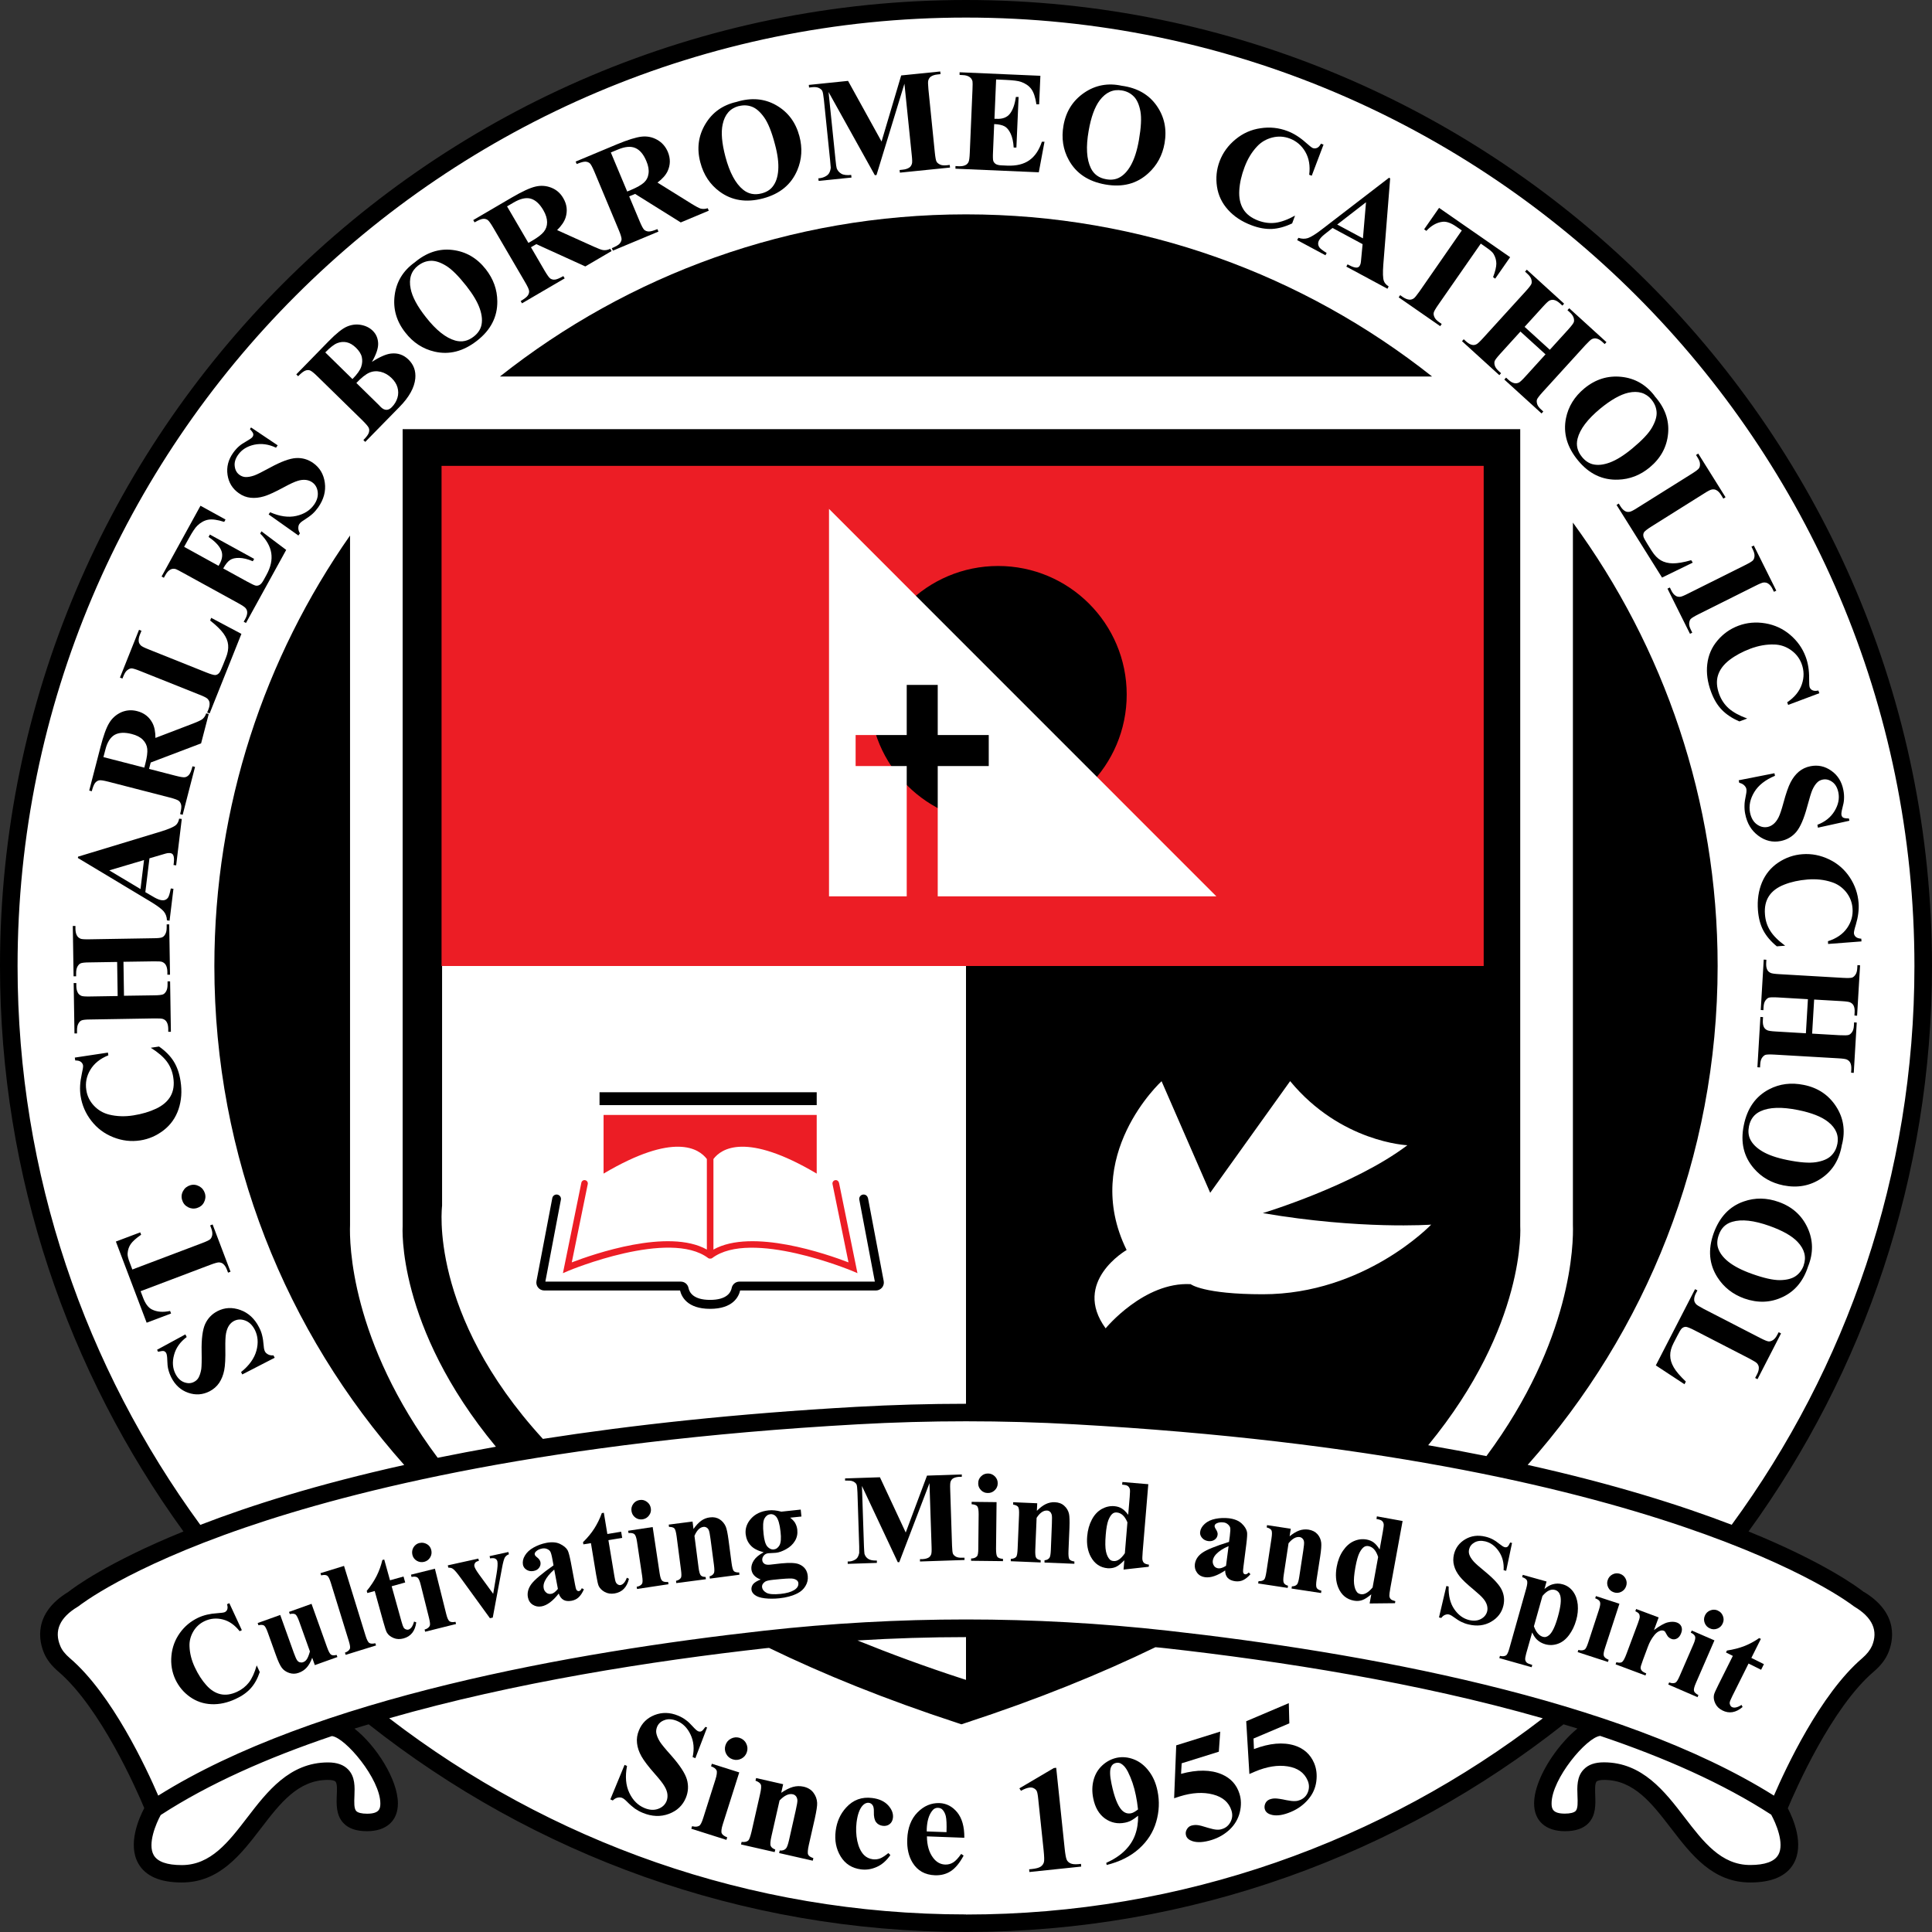 <?xml version="1.0" encoding="UTF-8"?>
<svg xmlns="http://www.w3.org/2000/svg" xmlns:xlink="http://www.w3.org/1999/xlink" width="150px" height="150px" viewBox="0 0 150 150" version="1.1">
  <rect x="0" y="0" width="150" height="150" fill="#333333" stroke="none"/>
  <title>St-Charles_Color</title>
  <g id="Page-1" stroke="none" stroke-width="1" fill="none" fill-rule="evenodd">
    <g id="SCBCS_Homepage-Mockup" transform="translate(-170, -53)">
      <g id="St-Charles_Color" transform="translate(170, 53)">
        <path d="M134.448,119.086 C143.598,106.773 149.011,91.52 149.011,75 C149.005,34.125 115.875,0.995 75,0.995 C34.125,0.995 0.995,34.125 0.995,75 C0.995,91.541 6.423,106.807 15.593,119.134 L5.475,124.241 L3.839,126.102 L3.839,127.889 L7.67,132.239 L9.757,136.009 L11.768,140.359 L11.052,143.332 L11.768,145.077 L14.264,145.473 L16.234,144.798 L18.77,143.161 L21.341,139.411 L23.898,137.809 L26.209,137.809 L26.714,138.259 L27.041,140.57 L27.614,141.641 L29.543,141.3 L30.232,139.786 L29.543,137.414 L27.893,135.389 L26.209,133.923 L29.202,133.118 C41.802,143.066 57.716,148.998 75.014,148.998 C92.311,148.998 108.232,143.059 120.839,133.105 L124.043,133.964 L122.359,135.43 L120.709,137.455 L120.02,139.827 L120.709,141.341 L122.639,141.682 L123.211,140.611 L123.539,138.3 L124.043,137.85 L126.355,137.85 L128.911,139.452 L131.482,143.202 L134.018,144.839 L135.989,145.514 L138.484,145.118 L139.2,143.373 L138.484,140.4 L140.495,136.05 L142.582,132.28 L146.414,127.93 L146.414,126.143 L144.784,124.282 L134.482,119.08 L134.448,119.086 Z" id="Path" fill="#FFFFFF" fill-rule="nonzero"></path>
        <path d="M144.702,123.6 C144.293,123.273 141.675,121.309 135.757,118.902 C144.709,106.555 150,91.384 150,75 C150,33.648 116.352,0 75,0 C33.648,0 0,33.648 0,75 C0,91.384 5.291,106.548 14.243,118.902 C8.325,121.309 5.707,123.273 5.298,123.6 C2.502,125.298 3.055,127.48 3.416,128.339 C3.634,128.857 4.002,129.327 4.527,129.777 C7.807,132.58 10.602,138.948 11.202,140.38 C10.786,141.164 9.893,143.189 10.739,144.682 C11.291,145.657 12.423,146.155 14.107,146.155 C17.032,146.155 18.682,144.007 20.277,141.927 C21.75,140.005 23.148,138.191 25.459,138.191 C25.752,138.191 25.964,138.239 26.045,138.32 C26.189,138.47 26.168,138.968 26.148,139.377 C26.12,140.073 26.086,140.939 26.673,141.552 C27.075,141.975 27.675,142.173 28.5,142.173 C30,142.173 30.893,141.368 30.893,140.018 C30.893,138.177 29.202,135.525 27.518,134.209 C27.88,134.093 28.255,133.984 28.623,133.875 C41.393,143.959 57.505,150 75.007,150 C92.509,150 108.614,143.959 121.391,133.875 C121.752,133.984 122.114,134.093 122.475,134.202 C121.8,134.741 121.227,135.43 120.92,135.825 C119.782,137.305 119.107,138.866 119.107,140.018 C119.107,141.368 120,142.173 121.5,142.173 C122.325,142.173 122.925,141.968 123.327,141.552 C123.914,140.939 123.88,140.073 123.852,139.377 C123.839,138.975 123.818,138.47 123.955,138.32 C124.036,138.239 124.248,138.191 124.541,138.191 C126.852,138.191 128.243,140.005 129.723,141.927 C131.318,144.007 132.968,146.155 135.893,146.155 C137.577,146.155 138.709,145.657 139.261,144.682 C140.1,143.195 139.22,141.184 138.805,140.393 C139.398,138.982 142.193,132.586 145.486,129.777 C146.018,129.32 146.38,128.85 146.598,128.339 C146.966,127.48 147.511,125.298 144.723,123.6 L144.702,123.6 Z M1.364,75 C1.364,34.398 34.398,1.364 75,1.364 C115.602,1.364 148.636,34.398 148.636,75 C148.636,91.214 143.359,106.207 134.448,118.384 C130.527,116.877 125.339,115.234 118.609,113.734 C127.773,103.432 133.357,89.87 133.357,74.993 C133.357,62.12 129.177,50.23 122.12,40.575 L122.12,95.1 C122.168,96.484 122.086,104.039 115.405,113.052 C113.959,112.759 112.452,112.48 110.884,112.207 C118.555,102.88 118.03,95.189 118.03,95.189 L118.03,33.32 L31.261,33.32 L31.261,95.195 C31.261,95.195 30.736,102.948 38.502,112.323 C36.927,112.602 35.427,112.889 33.982,113.182 C27.211,104.114 27.123,96.498 27.177,95.107 L27.177,41.577 C20.55,51.048 16.643,62.564 16.643,75 C16.643,89.877 22.22,103.439 31.384,113.741 C24.661,115.234 19.473,116.877 15.552,118.391 C6.641,106.207 1.364,91.214 1.364,75 Z M75,75 L75,108.989 C72.157,108.989 69.314,109.07 66.491,109.227 C57.116,109.752 49.057,110.639 42.15,111.716 C33.232,101.986 34.323,93.62 34.323,93.62 L34.323,75 L75,75 L75,75 Z M29.53,140.025 C29.53,140.427 29.448,140.816 28.5,140.816 C28.084,140.816 27.784,140.741 27.661,140.611 C27.477,140.42 27.498,139.923 27.518,139.439 C27.545,138.743 27.58,137.952 27.034,137.386 C26.68,137.018 26.168,136.834 25.466,136.834 C22.48,136.834 20.741,139.105 19.2,141.109 C17.741,143.011 16.364,144.805 14.114,144.805 C12.961,144.805 12.225,144.545 11.932,144.027 C11.441,143.161 12.116,141.573 12.477,140.918 C16.207,138.491 20.782,136.473 25.766,134.789 C26.809,134.898 29.53,138.123 29.53,140.025 Z M75,148.636 C58.166,148.636 42.641,142.95 30.218,133.405 C39.927,130.623 50.625,128.952 59.475,127.964 C59.55,127.957 59.632,127.95 59.707,127.943 C63.927,129.989 68.755,131.945 74.318,133.766 L74.645,133.875 L74.973,133.766 C80.584,131.932 85.459,129.948 89.707,127.889 C89.98,127.916 90.252,127.936 90.525,127.97 C99.368,128.959 110.073,130.623 119.782,133.411 C107.366,142.957 91.834,148.643 75,148.643 L75,148.636 Z M66.58,127.364 C69.382,127.193 72.191,127.105 75,127.105 L75,130.425 L74.68,130.323 C71.768,129.375 69.082,128.38 66.573,127.364 L66.58,127.364 Z M138.061,144.014 C137.768,144.532 137.032,144.798 135.88,144.798 C133.63,144.798 132.252,143.005 130.793,141.102 C129.259,139.098 127.514,136.827 124.527,136.827 C123.825,136.827 123.314,137.005 122.959,137.38 C122.414,137.945 122.448,138.736 122.475,139.432 C122.495,139.916 122.516,140.414 122.332,140.605 C122.202,140.734 121.909,140.809 121.493,140.809 C120.545,140.809 120.464,140.42 120.464,140.018 C120.464,138.109 123.198,134.87 124.241,134.775 C129.218,136.452 133.786,138.47 137.516,140.891 C137.87,141.532 138.566,143.127 138.068,144.007 L138.061,144.014 Z M145.33,127.8 C145.193,128.114 144.948,128.427 144.586,128.741 C141.314,131.536 138.627,137.325 137.727,139.411 C125.645,131.83 105.552,128.27 90.682,126.607 C85.48,126.027 80.243,125.734 75.007,125.734 C69.77,125.734 64.534,126.027 59.332,126.607 C44.461,128.264 24.368,131.83 12.286,139.411 C11.386,137.325 8.7,131.536 5.427,128.741 C5.059,128.427 4.814,128.12 4.684,127.8 C4.18,126.614 4.636,125.584 6.048,124.739 L6.13,124.684 C6.164,124.657 9.798,121.766 19.023,118.602 C27.545,115.677 42.709,111.914 66.573,110.584 C72.17,110.27 77.843,110.27 83.441,110.584 C129.109,113.134 143.748,124.568 143.891,124.684 L143.973,124.739 C145.384,125.584 145.841,126.614 145.336,127.8 L145.33,127.8 Z" id="Shape" fill="#000000" fill-rule="nonzero"></path>
        <g id="Group" transform="translate(5.652, 5.55)" fill="#000000" fill-rule="nonzero">
          <path d="M6.545,99.245 L8.741,98.052 L8.843,98.257 C8.332,98.639 8.005,99.102 7.861,99.648 C7.711,100.193 7.752,100.684 7.97,101.114 C8.141,101.448 8.366,101.666 8.645,101.768 C8.925,101.87 9.177,101.864 9.409,101.741 C9.559,101.666 9.668,101.564 9.75,101.434 C9.852,101.257 9.927,101.032 9.975,100.745 C10.002,100.534 10.016,100.084 10.002,99.382 C9.982,98.407 10.077,97.691 10.275,97.248 C10.48,96.805 10.8,96.47 11.236,96.245 C11.795,95.959 12.382,95.932 13.009,96.157 C13.636,96.382 14.12,96.832 14.461,97.5 C14.57,97.711 14.652,97.916 14.7,98.127 C14.755,98.339 14.795,98.611 14.823,98.952 C14.836,99.143 14.87,99.293 14.925,99.389 C14.966,99.47 15.048,99.545 15.164,99.607 C15.28,99.668 15.416,99.695 15.58,99.682 L15.675,99.866 L13.159,101.161 L13.064,100.977 C13.698,100.466 14.093,99.914 14.257,99.314 C14.42,98.714 14.373,98.175 14.134,97.698 C13.943,97.33 13.698,97.091 13.384,96.975 C13.07,96.859 12.784,96.873 12.518,97.009 C12.361,97.091 12.232,97.207 12.123,97.37 C12.02,97.527 11.945,97.732 11.898,97.97 C11.85,98.209 11.836,98.598 11.843,99.143 C11.857,99.9 11.83,100.466 11.755,100.841 C11.68,101.216 11.55,101.536 11.366,101.816 C11.182,102.089 10.93,102.307 10.623,102.47 C10.091,102.743 9.539,102.784 8.966,102.586 C8.393,102.389 7.95,101.993 7.65,101.4 C7.541,101.182 7.459,100.964 7.405,100.732 C7.364,100.561 7.343,100.336 7.336,100.057 C7.33,99.784 7.302,99.6 7.255,99.511 C7.214,99.43 7.152,99.375 7.07,99.348 C6.995,99.327 6.845,99.348 6.62,99.402 L6.545,99.252 L6.545,99.245 Z" id="Path"></path>
          <path d="M3.341,90.845 L5.236,90.13 L5.305,90.314 C4.909,90.586 4.643,90.832 4.5,91.036 C4.357,91.241 4.275,91.486 4.255,91.766 C4.241,91.923 4.295,92.161 4.425,92.489 L4.623,93.014 L10.03,90.968 C10.391,90.832 10.602,90.73 10.677,90.655 C10.752,90.58 10.8,90.47 10.827,90.334 C10.848,90.191 10.827,90.02 10.752,89.823 L10.664,89.591 L10.855,89.516 L12.245,93.184 L12.055,93.259 L11.966,93.027 C11.891,92.823 11.789,92.673 11.673,92.577 C11.591,92.509 11.482,92.468 11.345,92.461 C11.25,92.461 11.025,92.516 10.67,92.652 L5.264,94.698 L5.455,95.202 C5.632,95.673 5.864,95.98 6.143,96.116 C6.539,96.314 7.002,96.348 7.555,96.232 L7.63,96.43 L5.734,97.145 L3.348,90.852 L3.341,90.845 Z" id="Path"></path>
          <path d="M8.489,87.62 C8.414,87.375 8.441,87.136 8.564,86.918 C8.686,86.693 8.87,86.55 9.109,86.475 C9.348,86.4 9.586,86.427 9.811,86.55 C10.036,86.673 10.18,86.857 10.255,87.095 C10.33,87.341 10.302,87.573 10.186,87.798 C10.07,88.023 9.886,88.166 9.641,88.241 C9.395,88.316 9.164,88.289 8.939,88.173 C8.714,88.05 8.564,87.873 8.495,87.627 L8.489,87.62 Z" id="Path"></path>
          <path d="M0.157,76.561 L2.727,76.173 L2.761,76.384 C2.114,76.643 1.65,77.025 1.357,77.516 C1.064,78.007 0.961,78.532 1.05,79.084 C1.118,79.548 1.316,79.95 1.643,80.298 C1.97,80.645 2.359,80.87 2.816,80.986 C3.402,81.13 4.03,81.157 4.705,81.048 C5.366,80.945 5.959,80.768 6.477,80.523 C6.995,80.277 7.37,79.95 7.595,79.548 C7.82,79.145 7.889,78.661 7.8,78.095 C7.732,77.632 7.561,77.216 7.295,76.861 C7.03,76.507 6.62,76.152 6.055,75.798 L6.695,75.702 C7.193,76.05 7.575,76.439 7.834,76.855 C8.093,77.27 8.277,77.789 8.366,78.389 C8.489,79.18 8.434,79.902 8.209,80.57 C7.984,81.232 7.602,81.777 7.057,82.2 C6.511,82.623 5.905,82.889 5.236,82.991 C4.527,83.1 3.832,83.018 3.143,82.745 C2.455,82.473 1.889,82.05 1.439,81.47 C0.995,80.898 0.716,80.257 0.607,79.548 C0.525,79.03 0.559,78.457 0.695,77.843 C0.777,77.489 0.811,77.264 0.798,77.175 C0.777,77.059 0.723,76.964 0.62,76.889 C0.525,76.814 0.375,76.78 0.191,76.786 L0.157,76.575 L0.157,76.561 Z" id="Path"></path>
          <path d="M3.975,71.761 L6.293,71.727 C6.675,71.727 6.914,71.693 7.009,71.652 C7.105,71.611 7.186,71.523 7.255,71.4 C7.323,71.277 7.357,71.107 7.357,70.895 L7.357,70.643 L7.555,70.643 L7.616,74.557 L7.411,74.557 L7.411,74.311 C7.405,74.093 7.364,73.916 7.282,73.786 C7.227,73.691 7.139,73.616 7.016,73.568 C6.927,73.527 6.695,73.514 6.32,73.52 L1.391,73.602 C1.009,73.602 0.77,73.63 0.675,73.677 C0.58,73.718 0.498,73.8 0.43,73.93 C0.361,74.052 0.327,74.223 0.327,74.434 L0.327,74.686 L0.13,74.686 L0.068,70.773 L0.273,70.773 L0.273,71.018 C0.28,71.236 0.32,71.407 0.402,71.543 C0.457,71.639 0.545,71.714 0.668,71.768 C0.757,71.809 0.989,71.823 1.364,71.816 L3.484,71.782 L3.443,69.136 L1.323,69.17 C0.941,69.17 0.702,69.198 0.607,69.245 C0.511,69.286 0.43,69.375 0.361,69.498 C0.293,69.627 0.259,69.791 0.259,70.002 L0.259,70.248 L0.061,70.248 L2.42230478e-15,66.341 L0.205,66.341 L0.205,66.58 C0.211,66.798 0.252,66.975 0.334,67.105 C0.389,67.2 0.477,67.275 0.6,67.33 C0.689,67.37 0.92,67.384 1.295,67.377 L6.225,67.295 C6.607,67.295 6.845,67.268 6.941,67.22 C7.036,67.18 7.118,67.098 7.186,66.968 C7.255,66.839 7.289,66.675 7.289,66.464 L7.289,66.218 L7.486,66.218 L7.548,70.125 L7.343,70.125 L7.343,69.886 C7.336,69.668 7.295,69.491 7.214,69.361 C7.159,69.266 7.07,69.191 6.948,69.136 C6.859,69.095 6.627,69.082 6.252,69.089 L3.934,69.123 L3.975,71.768 L3.975,71.761 Z" id="Path"></path>
          <path d="M5.952,61.091 L5.632,63.716 L6.32,64.118 C6.552,64.248 6.743,64.323 6.9,64.343 C7.111,64.37 7.275,64.302 7.391,64.145 C7.459,64.057 7.534,63.818 7.609,63.43 L7.814,63.457 L7.514,65.932 L7.309,65.905 C7.302,65.632 7.214,65.4 7.057,65.209 C6.893,65.018 6.545,64.759 6.014,64.439 L0.395,61.064 L0.409,60.961 L6.832,59.011 C7.439,58.827 7.827,58.657 7.998,58.514 C8.127,58.405 8.216,58.234 8.257,58.009 L8.461,58.036 L8.025,61.636 L7.82,61.609 L7.841,61.459 C7.875,61.173 7.861,60.961 7.793,60.832 C7.745,60.743 7.664,60.695 7.555,60.682 C7.486,60.675 7.418,60.682 7.35,60.689 C7.316,60.689 7.173,60.73 6.92,60.805 L5.945,61.091 L5.952,61.091 Z M5.523,61.227 L2.83,62.025 L5.257,63.477 L5.53,61.227 L5.523,61.227 Z" id="Shape"></path>
          <path d="M5.932,54.15 L7.964,54.675 C8.359,54.777 8.611,54.818 8.72,54.791 C8.836,54.77 8.939,54.702 9.027,54.6 C9.116,54.498 9.211,54.273 9.293,53.945 L9.491,53.993 L8.53,57.709 L8.332,57.655 C8.42,57.32 8.448,57.082 8.414,56.945 C8.38,56.809 8.325,56.707 8.236,56.632 C8.148,56.557 7.909,56.468 7.514,56.366 L2.802,55.152 C2.407,55.05 2.155,55.009 2.045,55.036 C1.93,55.057 1.827,55.125 1.739,55.227 C1.65,55.336 1.555,55.555 1.473,55.882 L1.275,55.827 L2.148,52.459 C2.373,51.58 2.598,50.952 2.83,50.577 C3.055,50.202 3.368,49.93 3.757,49.752 C4.152,49.582 4.568,49.548 5.005,49.664 C5.536,49.8 5.932,50.107 6.184,50.584 C6.341,50.884 6.416,51.273 6.416,51.743 L9.32,50.632 C9.695,50.489 9.934,50.373 10.043,50.298 C10.193,50.182 10.295,50.025 10.357,49.834 L10.555,49.882 L9.961,52.166 L6.048,53.652 L5.925,54.13 L5.932,54.15 Z M2.373,53.23 L5.55,54.048 L5.632,53.741 C5.761,53.243 5.809,52.861 5.782,52.595 C5.755,52.323 5.639,52.091 5.441,51.886 C5.243,51.682 4.95,51.532 4.568,51.436 C4.016,51.293 3.573,51.32 3.245,51.505 C2.918,51.695 2.673,52.077 2.53,52.65 L2.38,53.223 L2.373,53.23 Z" id="Shape"></path>
          <path d="M10.752,42.423 L13.091,43.664 L10.623,49.841 L10.432,49.766 L10.527,49.534 C10.609,49.33 10.636,49.152 10.616,49.002 C10.602,48.893 10.548,48.791 10.452,48.695 C10.384,48.627 10.18,48.518 9.825,48.382 L5.25,46.555 C4.895,46.411 4.664,46.343 4.561,46.343 C4.459,46.343 4.35,46.391 4.234,46.48 C4.118,46.568 4.03,46.711 3.948,46.902 L3.852,47.134 L3.661,47.059 L5.141,43.35 L5.332,43.425 L5.209,43.725 C5.127,43.93 5.1,44.107 5.12,44.257 C5.134,44.366 5.189,44.468 5.284,44.564 C5.352,44.632 5.557,44.741 5.911,44.877 L10.343,46.65 C10.698,46.793 10.936,46.861 11.045,46.861 C11.161,46.861 11.264,46.807 11.359,46.705 C11.427,46.63 11.523,46.432 11.652,46.105 L11.884,45.525 C12.034,45.157 12.089,44.823 12.061,44.523 C12.034,44.223 11.911,43.93 11.7,43.636 C11.489,43.343 11.148,43.009 10.664,42.627 L10.745,42.416 L10.752,42.423 Z" id="Path"></path>
          <path d="M8.645,36.907 L11.318,38.38 L11.393,38.25 C11.625,37.834 11.659,37.459 11.502,37.132 C11.345,36.798 11.025,36.47 10.541,36.136 L10.643,35.952 L14.08,37.841 L13.977,38.025 C13.582,37.855 13.227,37.773 12.92,37.766 C12.614,37.759 12.375,37.814 12.198,37.936 C12.027,38.052 11.85,38.27 11.68,38.584 L13.527,39.6 C13.889,39.798 14.12,39.907 14.216,39.92 C14.311,39.934 14.414,39.914 14.509,39.859 C14.605,39.805 14.707,39.682 14.809,39.498 L15.027,39.102 C15.368,38.489 15.491,37.923 15.409,37.391 C15.327,36.866 15.041,36.361 14.55,35.877 L14.645,35.7 L16.568,37.145 L13.445,42.818 L13.268,42.723 L13.391,42.505 C13.493,42.314 13.548,42.143 13.541,41.986 C13.541,41.877 13.5,41.768 13.418,41.666 C13.364,41.591 13.166,41.455 12.839,41.277 L8.523,38.905 C8.223,38.741 8.039,38.645 7.964,38.625 C7.834,38.598 7.711,38.605 7.602,38.659 C7.445,38.734 7.309,38.877 7.193,39.089 L7.07,39.307 L6.893,39.211 L9.914,33.716 L11.857,34.786 L11.755,34.97 C11.23,34.8 10.814,34.745 10.514,34.8 C10.214,34.855 9.927,35.011 9.661,35.27 C9.505,35.42 9.286,35.741 9.014,36.239 L8.639,36.914 L8.645,36.907 Z" id="Path"></path>
          <path d="M13.834,27.634 L15.907,29.025 L15.777,29.209 C15.205,28.936 14.639,28.861 14.086,28.977 C13.534,29.1 13.118,29.359 12.839,29.755 C12.62,30.061 12.532,30.361 12.573,30.655 C12.607,30.948 12.736,31.173 12.948,31.323 C13.084,31.418 13.227,31.473 13.377,31.486 C13.582,31.5 13.82,31.459 14.093,31.364 C14.291,31.295 14.7,31.091 15.314,30.757 C16.173,30.286 16.848,30.041 17.332,30.014 C17.816,29.986 18.266,30.116 18.668,30.402 C19.18,30.764 19.48,31.275 19.568,31.936 C19.657,32.598 19.48,33.232 19.05,33.845 C18.914,34.036 18.764,34.207 18.607,34.35 C18.45,34.493 18.218,34.657 17.932,34.841 C17.768,34.943 17.652,35.039 17.591,35.134 C17.536,35.209 17.509,35.318 17.509,35.448 C17.509,35.577 17.55,35.714 17.632,35.857 L17.516,36.027 L15.205,34.391 L15.32,34.22 C16.064,34.548 16.739,34.643 17.345,34.507 C17.952,34.37 18.409,34.084 18.723,33.648 C18.961,33.314 19.057,32.98 19.016,32.645 C18.975,32.318 18.832,32.066 18.586,31.895 C18.443,31.793 18.273,31.732 18.089,31.711 C17.898,31.691 17.686,31.711 17.455,31.786 C17.223,31.855 16.868,32.018 16.391,32.277 C15.723,32.639 15.211,32.877 14.843,32.986 C14.475,33.095 14.134,33.13 13.8,33.095 C13.473,33.061 13.159,32.939 12.88,32.734 C12.395,32.393 12.102,31.916 12.014,31.316 C11.925,30.716 12.068,30.143 12.457,29.598 C12.6,29.4 12.757,29.223 12.934,29.073 C13.07,28.957 13.261,28.834 13.5,28.698 C13.739,28.561 13.889,28.459 13.95,28.377 C14.005,28.302 14.025,28.22 14.011,28.139 C13.998,28.057 13.909,27.934 13.752,27.764 L13.848,27.627 L13.834,27.634 Z" id="Path"></path>
          <path d="M23.223,22.548 C23.836,22.152 24.334,21.941 24.702,21.9 C25.227,21.839 25.684,21.995 26.066,22.37 C26.468,22.766 26.645,23.25 26.591,23.836 C26.523,24.545 26.114,25.282 25.37,26.039 L22.705,28.759 L22.561,28.616 C22.807,28.37 22.943,28.18 22.984,28.043 C23.025,27.907 23.025,27.791 22.984,27.682 C22.943,27.573 22.78,27.382 22.493,27.095 L19.016,23.693 C18.73,23.407 18.525,23.25 18.416,23.209 C18.307,23.168 18.184,23.175 18.055,23.223 C17.925,23.27 17.734,23.414 17.495,23.659 L17.352,23.516 L19.861,20.945 C20.461,20.332 20.939,19.95 21.3,19.8 C21.661,19.65 22.023,19.609 22.384,19.677 C22.745,19.745 23.052,19.895 23.291,20.134 C23.55,20.386 23.686,20.707 23.707,21.089 C23.727,21.47 23.564,21.961 23.223,22.548 L23.223,22.548 Z M21.709,23.884 C22.077,23.509 22.302,23.195 22.391,22.93 C22.48,22.67 22.493,22.418 22.439,22.173 C22.384,21.927 22.227,21.689 21.995,21.457 C21.757,21.225 21.518,21.082 21.273,21.027 C21.027,20.973 20.782,20.993 20.536,21.089 C20.284,21.184 19.977,21.43 19.602,21.811 L21.709,23.877 L21.709,23.884 Z M22.016,24.184 L23.734,25.868 L23.925,26.066 C24.068,26.202 24.211,26.27 24.355,26.27 C24.498,26.27 24.641,26.195 24.777,26.052 C24.982,25.841 25.125,25.602 25.207,25.33 C25.289,25.057 25.282,24.791 25.207,24.525 C25.132,24.259 24.968,24.014 24.75,23.802 C24.498,23.557 24.218,23.393 23.905,23.318 C23.591,23.243 23.298,23.264 23.018,23.386 C22.739,23.509 22.405,23.775 22.016,24.184 L22.016,24.184 Z" id="Shape"></path>
          <path d="M26.536,14.83 C27.45,14.059 28.425,13.732 29.468,13.855 C30.511,13.977 31.377,14.475 32.066,15.355 C32.652,16.105 32.952,16.93 32.959,17.843 C32.973,19.05 32.448,20.073 31.391,20.898 C30.327,21.73 29.23,22.016 28.084,21.75 C27.177,21.539 26.42,21.048 25.814,20.264 C25.125,19.391 24.852,18.423 24.989,17.373 C25.125,16.323 25.643,15.47 26.543,14.823 L26.536,14.83 Z M26.809,15.068 C26.27,15.491 26.073,16.091 26.23,16.861 C26.352,17.495 26.748,18.232 27.416,19.077 C28.207,20.086 28.964,20.686 29.693,20.891 C30.205,21.034 30.682,20.932 31.125,20.584 C31.425,20.352 31.616,20.08 31.705,19.78 C31.814,19.391 31.78,18.941 31.602,18.423 C31.425,17.905 31.077,17.318 30.566,16.664 C29.952,15.886 29.427,15.355 28.977,15.082 C28.527,14.809 28.132,14.68 27.777,14.7 C27.43,14.714 27.109,14.843 26.816,15.068 L26.809,15.068 Z" id="Shape"></path>
          <path d="M35.57,13.643 L36.627,15.457 C36.832,15.805 36.982,16.016 37.077,16.077 C37.173,16.139 37.289,16.173 37.432,16.159 C37.575,16.145 37.786,16.057 38.086,15.886 L38.189,16.064 L34.875,18 L34.773,17.823 C35.073,17.645 35.257,17.502 35.332,17.386 C35.407,17.27 35.441,17.155 35.427,17.039 C35.42,16.923 35.311,16.691 35.107,16.343 L32.652,12.143 C32.448,11.795 32.298,11.584 32.202,11.523 C32.107,11.461 31.991,11.427 31.848,11.441 C31.705,11.455 31.493,11.543 31.193,11.714 L31.091,11.536 L34.098,9.777 C34.882,9.32 35.482,9.041 35.911,8.939 C36.334,8.836 36.75,8.864 37.145,9.02 C37.548,9.177 37.861,9.45 38.086,9.845 C38.366,10.323 38.42,10.82 38.264,11.332 C38.161,11.659 37.936,11.986 37.602,12.314 L40.439,13.595 C40.807,13.759 41.052,13.855 41.182,13.868 C41.373,13.889 41.55,13.855 41.727,13.766 L41.83,13.943 L39.791,15.136 L35.986,13.405 L35.564,13.65 L35.57,13.643 Z M33.716,10.473 L35.373,13.309 L35.645,13.152 C36.089,12.893 36.395,12.661 36.566,12.45 C36.736,12.239 36.825,11.993 36.825,11.707 C36.825,11.42 36.73,11.107 36.532,10.766 C36.245,10.275 35.918,9.975 35.55,9.873 C35.182,9.77 34.739,9.873 34.227,10.173 L33.716,10.473 L33.716,10.473 Z" id="Shape"></path>
          <path d="M43.193,9.682 L44.005,11.618 C44.161,11.993 44.284,12.218 44.366,12.293 C44.455,12.368 44.564,12.416 44.707,12.423 C44.843,12.43 45.075,12.368 45.389,12.239 L45.47,12.43 L41.932,13.909 L41.85,13.718 C42.17,13.582 42.375,13.466 42.464,13.357 C42.552,13.248 42.6,13.139 42.607,13.023 C42.607,12.907 42.539,12.661 42.382,12.293 L40.507,7.807 C40.35,7.432 40.227,7.207 40.145,7.132 C40.057,7.057 39.948,7.009 39.805,7.002 C39.661,6.995 39.436,7.057 39.123,7.186 L39.041,6.995 L42.252,5.652 C43.091,5.305 43.725,5.107 44.161,5.059 C44.598,5.011 45,5.093 45.375,5.305 C45.75,5.516 46.023,5.83 46.2,6.245 C46.411,6.757 46.405,7.255 46.18,7.739 C46.036,8.045 45.77,8.345 45.395,8.625 L48.034,10.268 C48.375,10.48 48.614,10.602 48.736,10.643 C48.92,10.691 49.105,10.677 49.295,10.616 L49.377,10.807 L47.202,11.72 L43.657,9.505 L43.2,9.695 L43.193,9.682 Z M41.775,6.293 L43.043,9.32 L43.336,9.198 C43.807,9 44.141,8.809 44.345,8.625 C44.543,8.441 44.666,8.209 44.7,7.923 C44.741,7.643 44.686,7.316 44.53,6.955 C44.311,6.43 44.025,6.089 43.67,5.939 C43.316,5.789 42.873,5.83 42.32,6.061 L41.775,6.286 L41.775,6.293 Z" id="Shape"></path>
          <path d="M51.539,2.359 C52.684,2.011 53.707,2.1 54.62,2.625 C55.534,3.15 56.127,3.948 56.414,5.025 C56.659,5.945 56.605,6.825 56.25,7.664 C55.78,8.775 54.9,9.505 53.598,9.852 C52.295,10.2 51.17,10.023 50.223,9.327 C49.473,8.775 48.975,8.025 48.723,7.064 C48.436,5.986 48.566,4.998 49.111,4.084 C49.657,3.17 50.468,2.598 51.545,2.359 L51.539,2.359 Z M51.695,2.686 C51.034,2.864 50.618,3.334 50.455,4.105 C50.318,4.732 50.393,5.57 50.666,6.607 C50.993,7.841 51.45,8.7 52.043,9.177 C52.452,9.511 52.936,9.607 53.482,9.464 C53.85,9.368 54.13,9.198 54.327,8.952 C54.58,8.639 54.73,8.216 54.77,7.664 C54.811,7.118 54.73,6.443 54.511,5.639 C54.259,4.677 53.98,3.989 53.673,3.559 C53.366,3.13 53.052,2.857 52.725,2.734 C52.398,2.611 52.057,2.598 51.695,2.693 L51.695,2.686 Z" id="Shape"></path>
          <path d="M62.795,5.427 L64.316,0.307 L67.35,1.21115239e-15 L67.37,0.205 L67.132,0.232 C66.914,0.252 66.736,0.314 66.614,0.402 C66.525,0.464 66.464,0.559 66.423,0.682 C66.389,0.777 66.395,1.002 66.43,1.377 L66.927,6.293 C66.968,6.675 67.009,6.914 67.064,7.002 C67.111,7.091 67.207,7.166 67.336,7.227 C67.466,7.289 67.636,7.302 67.848,7.282 L68.086,7.255 L68.107,7.459 L64.214,7.855 L64.193,7.65 L64.439,7.623 C64.657,7.602 64.827,7.541 64.957,7.452 C65.045,7.391 65.107,7.295 65.148,7.166 C65.182,7.077 65.175,6.839 65.134,6.47 L64.568,0.948 L62.4,8.039 L62.27,8.052 L58.677,1.595 L59.216,6.845 C59.25,7.214 59.284,7.439 59.311,7.52 C59.38,7.698 59.495,7.834 59.666,7.936 C59.836,8.039 60.095,8.066 60.436,8.032 L60.457,8.236 L57.907,8.495 L57.886,8.291 L57.961,8.291 C58.125,8.27 58.275,8.23 58.418,8.155 C58.555,8.086 58.657,7.998 58.718,7.895 C58.78,7.793 58.827,7.65 58.848,7.48 C58.848,7.439 58.834,7.255 58.8,6.92 L58.316,2.202 C58.275,1.827 58.234,1.589 58.186,1.5 C58.139,1.411 58.043,1.336 57.914,1.275 C57.784,1.214 57.614,1.2 57.402,1.22 L57.164,1.248 L57.143,1.043 L60.191,0.73 L62.789,5.434 L62.795,5.427 Z" id="Path"></path>
          <path d="M71.686,0.627 L71.557,3.675 L71.707,3.675 C72.184,3.702 72.532,3.566 72.757,3.28 C72.982,2.993 73.139,2.557 73.22,1.977 L73.432,1.977 L73.261,5.905 L73.05,5.905 C73.023,5.468 72.948,5.114 72.818,4.834 C72.689,4.555 72.532,4.364 72.348,4.261 C72.164,4.159 71.891,4.098 71.536,4.084 L71.448,6.191 C71.427,6.6 71.434,6.859 71.468,6.948 C71.502,7.043 71.564,7.118 71.652,7.18 C71.748,7.241 71.898,7.282 72.109,7.289 L72.559,7.309 C73.261,7.336 73.827,7.2 74.264,6.893 C74.7,6.586 75.02,6.109 75.239,5.455 L75.443,5.455 L75,7.827 L68.53,7.548 L68.53,7.343 L68.789,7.357 C69.007,7.364 69.184,7.336 69.32,7.261 C69.416,7.214 69.498,7.132 69.552,7.009 C69.593,6.92 69.627,6.689 69.641,6.314 L69.852,1.391 C69.866,1.05 69.866,0.845 69.852,0.764 C69.818,0.634 69.757,0.532 69.661,0.457 C69.525,0.348 69.334,0.286 69.095,0.28 L68.85,0.266 L68.85,0.061 L75.123,0.334 L75.027,2.55 L74.816,2.55 C74.734,1.998 74.598,1.602 74.414,1.357 C74.23,1.111 73.964,0.927 73.616,0.805 C73.411,0.73 73.03,0.682 72.464,0.655 L71.693,0.62 L71.686,0.627 Z" id="Path"></path>
          <path d="M81.457,1.111 C82.643,1.275 83.536,1.786 84.143,2.645 C84.75,3.505 84.955,4.48 84.764,5.577 C84.6,6.511 84.177,7.289 83.502,7.902 C82.609,8.72 81.505,9.007 80.175,8.775 C78.845,8.543 77.898,7.909 77.332,6.88 C76.882,6.068 76.745,5.175 76.916,4.2 C77.107,3.102 77.645,2.257 78.518,1.657 C79.391,1.057 80.373,0.873 81.45,1.111 L81.457,1.111 Z M81.457,1.473 C80.782,1.357 80.209,1.609 79.732,2.236 C79.343,2.755 79.057,3.539 78.873,4.595 C78.648,5.857 78.709,6.825 79.043,7.507 C79.275,7.984 79.67,8.27 80.23,8.366 C80.605,8.434 80.932,8.393 81.211,8.257 C81.573,8.08 81.886,7.752 82.152,7.275 C82.418,6.798 82.63,6.15 82.773,5.325 C82.943,4.35 82.984,3.6 82.889,3.089 C82.793,2.577 82.623,2.189 82.377,1.943 C82.132,1.691 81.825,1.534 81.457,1.473 L81.457,1.473 Z" id="Shape"></path>
          <path d="M97.111,5.666 L96.191,8.093 L95.993,8.018 C96.082,7.33 95.98,6.736 95.693,6.239 C95.407,5.748 95.005,5.4 94.48,5.202 C94.043,5.039 93.593,5.011 93.13,5.127 C92.673,5.243 92.277,5.468 91.957,5.809 C91.541,6.245 91.214,6.784 90.975,7.425 C90.736,8.052 90.6,8.652 90.566,9.232 C90.532,9.805 90.634,10.289 90.873,10.684 C91.111,11.08 91.5,11.373 92.039,11.577 C92.482,11.741 92.918,11.802 93.361,11.748 C93.805,11.693 94.316,11.509 94.895,11.189 L94.67,11.795 C94.125,12.055 93.6,12.198 93.109,12.225 C92.611,12.245 92.08,12.157 91.514,11.939 C90.764,11.659 90.157,11.257 89.693,10.739 C89.223,10.22 88.936,9.62 88.834,8.939 C88.732,8.257 88.8,7.602 89.039,6.968 C89.291,6.3 89.707,5.734 90.28,5.264 C90.852,4.793 91.5,4.507 92.223,4.405 C92.939,4.295 93.634,4.37 94.302,4.623 C94.793,4.807 95.277,5.114 95.741,5.53 C96.014,5.775 96.191,5.911 96.273,5.945 C96.382,5.986 96.491,5.98 96.607,5.932 C96.716,5.884 96.818,5.775 96.907,5.605 L97.111,5.68 L97.111,5.666 Z" id="Path"></path>
          <path d="M100.139,13.405 L97.807,12.15 L97.186,12.641 C96.982,12.805 96.839,12.961 96.764,13.098 C96.661,13.282 96.668,13.459 96.764,13.63 C96.825,13.732 97.016,13.882 97.35,14.093 L97.255,14.27 L95.059,13.091 L95.155,12.914 C95.414,13.002 95.659,13.009 95.898,12.934 C96.136,12.852 96.505,12.627 96.995,12.245 L102.191,8.25 L102.28,8.298 L101.748,14.993 C101.7,15.627 101.714,16.05 101.789,16.261 C101.843,16.418 101.966,16.561 102.164,16.691 L102.068,16.868 L98.877,15.15 L98.973,14.973 L99.102,15.041 C99.361,15.177 99.559,15.239 99.702,15.225 C99.805,15.211 99.88,15.157 99.927,15.061 C99.961,15 99.982,14.939 99.995,14.864 C100.002,14.83 100.023,14.686 100.043,14.42 L100.139,13.411 L100.139,13.405 Z M100.166,12.955 L100.405,10.152 L98.168,11.884 L100.166,12.955 Z" id="Shape"></path>
          <path d="M111.593,14.42 L110.434,16.084 L110.27,15.968 C110.441,15.518 110.523,15.164 110.523,14.918 C110.523,14.673 110.455,14.42 110.318,14.182 C110.243,14.045 110.059,13.882 109.773,13.684 L109.316,13.364 L106.016,18.109 C105.798,18.423 105.675,18.634 105.661,18.736 C105.641,18.839 105.661,18.955 105.723,19.084 C105.784,19.214 105.9,19.336 106.077,19.459 L106.282,19.602 L106.166,19.773 L102.941,17.536 L103.057,17.366 L103.261,17.509 C103.439,17.632 103.609,17.7 103.759,17.714 C103.868,17.727 103.977,17.7 104.1,17.625 C104.182,17.577 104.332,17.393 104.55,17.086 L107.843,12.341 L107.4,12.034 C106.984,11.748 106.623,11.625 106.316,11.673 C105.88,11.734 105.47,11.966 105.089,12.375 L104.918,12.252 L106.077,10.589 L111.607,14.427 L111.593,14.42 Z" id="Path"></path>
          <path d="M112.391,20.195 L110.83,21.914 C110.57,22.2 110.427,22.391 110.393,22.486 C110.359,22.589 110.366,22.705 110.407,22.841 C110.448,22.977 110.55,23.114 110.707,23.257 L110.891,23.427 L110.755,23.577 L107.857,20.939 L107.993,20.789 L108.177,20.959 C108.341,21.102 108.491,21.198 108.641,21.225 C108.75,21.252 108.859,21.239 108.982,21.177 C109.07,21.136 109.241,20.98 109.493,20.7 L112.814,17.052 C113.073,16.766 113.216,16.575 113.25,16.48 C113.284,16.384 113.277,16.261 113.236,16.125 C113.195,15.989 113.093,15.852 112.936,15.709 L112.752,15.539 L112.889,15.389 L115.786,18.027 L115.65,18.177 L115.466,18.007 C115.302,17.864 115.152,17.768 115.002,17.741 C114.9,17.714 114.784,17.727 114.655,17.782 C114.566,17.823 114.395,17.98 114.143,18.259 L112.718,19.827 L114.675,21.607 L116.1,20.039 C116.359,19.752 116.502,19.561 116.536,19.466 C116.57,19.37 116.564,19.248 116.523,19.111 C116.475,18.975 116.38,18.832 116.223,18.695 L116.045,18.532 L116.182,18.382 L119.073,21.014 L118.936,21.164 L118.759,21 C118.595,20.85 118.439,20.761 118.295,20.734 C118.186,20.707 118.077,20.72 117.948,20.775 C117.859,20.816 117.689,20.973 117.436,21.245 L114.116,24.893 C113.857,25.18 113.714,25.37 113.68,25.466 C113.645,25.561 113.652,25.684 113.693,25.82 C113.734,25.957 113.836,26.1 113.993,26.236 L114.17,26.4 L114.034,26.55 L111.143,23.918 L111.28,23.768 L111.457,23.932 C111.62,24.082 111.777,24.17 111.92,24.198 C112.03,24.225 112.139,24.211 112.268,24.157 C112.357,24.116 112.527,23.959 112.78,23.68 L114.341,21.961 L112.384,20.182 L112.391,20.195 Z" id="Path"></path>
          <path d="M122.809,25.2 C123.607,26.093 123.955,27.061 123.859,28.105 C123.764,29.155 123.286,30.027 122.434,30.736 C121.705,31.343 120.88,31.664 119.966,31.691 C118.759,31.732 117.723,31.241 116.87,30.205 C116.011,29.168 115.698,28.07 115.93,26.918 C116.114,26.011 116.591,25.241 117.355,24.607 C118.214,23.898 119.168,23.598 120.225,23.707 C121.282,23.816 122.141,24.314 122.816,25.193 L122.809,25.2 Z M122.577,25.48 C122.141,24.955 121.541,24.77 120.77,24.941 C120.143,25.084 119.414,25.5 118.582,26.182 C117.6,27 117.014,27.77 116.83,28.507 C116.7,29.018 116.816,29.495 117.177,29.932 C117.416,30.225 117.689,30.409 117.995,30.491 C118.384,30.593 118.834,30.545 119.345,30.355 C119.857,30.164 120.436,29.802 121.077,29.27 C121.841,28.636 122.352,28.098 122.611,27.641 C122.87,27.184 122.993,26.782 122.966,26.434 C122.939,26.086 122.809,25.766 122.57,25.48 L122.577,25.48 Z" id="Shape"></path>
          <path d="M125.768,38.134 L123.389,39.293 L119.857,33.655 L120.027,33.545 L120.157,33.757 C120.273,33.941 120.395,34.07 120.532,34.139 C120.627,34.193 120.743,34.207 120.873,34.186 C120.968,34.173 121.18,34.07 121.493,33.866 L125.673,31.248 C126,31.043 126.191,30.9 126.252,30.811 C126.314,30.73 126.341,30.614 126.334,30.47 C126.334,30.327 126.273,30.17 126.157,29.986 L126.027,29.775 L126.198,29.666 L128.318,33.055 L128.148,33.164 L127.977,32.884 C127.861,32.7 127.739,32.57 127.602,32.502 C127.507,32.448 127.391,32.434 127.255,32.455 C127.159,32.468 126.948,32.57 126.634,32.775 L122.591,35.311 C122.264,35.516 122.073,35.666 122.005,35.755 C121.936,35.85 121.916,35.966 121.943,36.102 C121.964,36.198 122.066,36.395 122.257,36.695 L122.591,37.227 C122.802,37.561 123.041,37.807 123.3,37.957 C123.559,38.107 123.866,38.182 124.227,38.189 C124.589,38.189 125.059,38.114 125.652,37.943 L125.775,38.134 L125.768,38.134 Z" id="Path"></path>
          <path d="M125.741,43.568 L125.557,43.657 L123.811,40.152 L123.995,40.064 L124.105,40.289 C124.2,40.486 124.316,40.623 124.445,40.705 C124.534,40.766 124.643,40.793 124.78,40.786 C124.875,40.786 125.093,40.698 125.427,40.527 L129.839,38.325 C130.18,38.155 130.384,38.032 130.452,37.95 C130.52,37.868 130.561,37.759 130.568,37.616 C130.575,37.473 130.534,37.309 130.439,37.118 L130.33,36.893 L130.514,36.805 L132.259,40.309 L132.075,40.398 L131.966,40.173 C131.87,39.975 131.755,39.839 131.625,39.757 C131.536,39.695 131.42,39.668 131.284,39.675 C131.189,39.675 130.97,39.764 130.636,39.934 L126.225,42.136 C125.884,42.307 125.68,42.436 125.611,42.511 C125.543,42.586 125.509,42.702 125.495,42.845 C125.482,42.989 125.53,43.152 125.625,43.343 L125.734,43.568 L125.741,43.568 Z" id="Path"></path>
          <path d="M135.614,48.266 L133.18,49.18 L133.105,48.975 C133.684,48.586 134.059,48.116 134.243,47.577 C134.427,47.039 134.42,46.507 134.223,45.982 C134.059,45.545 133.78,45.191 133.391,44.918 C133.002,44.645 132.573,44.502 132.102,44.489 C131.502,44.468 130.882,44.577 130.241,44.816 C129.614,45.055 129.068,45.348 128.618,45.695 C128.161,46.05 127.868,46.445 127.732,46.882 C127.595,47.318 127.63,47.809 127.827,48.348 C127.991,48.791 128.243,49.159 128.57,49.452 C128.905,49.745 129.382,50.011 130.002,50.236 L129.395,50.461 C128.836,50.223 128.386,49.923 128.039,49.568 C127.691,49.214 127.411,48.75 127.2,48.177 C126.92,47.427 126.818,46.705 126.9,46.016 C126.982,45.32 127.241,44.714 127.691,44.182 C128.134,43.657 128.673,43.275 129.307,43.036 C129.975,42.784 130.677,42.723 131.407,42.845 C132.136,42.968 132.784,43.268 133.336,43.739 C133.889,44.209 134.298,44.782 134.543,45.45 C134.727,45.941 134.816,46.507 134.809,47.134 C134.809,47.495 134.816,47.72 134.85,47.809 C134.891,47.918 134.966,48 135.082,48.048 C135.191,48.095 135.341,48.102 135.525,48.061 L135.6,48.266 L135.614,48.266 Z" id="Path"></path>
          <path d="M137.932,58.173 L135.491,58.711 L135.45,58.486 C136.043,58.261 136.486,57.907 136.78,57.423 C137.073,56.939 137.175,56.461 137.08,55.984 C137.005,55.616 136.855,55.343 136.616,55.166 C136.377,54.989 136.132,54.927 135.873,54.975 C135.709,55.009 135.573,55.07 135.464,55.173 C135.314,55.309 135.177,55.514 135.061,55.773 C134.973,55.964 134.843,56.4 134.659,57.075 C134.407,58.016 134.12,58.677 133.8,59.052 C133.48,59.42 133.084,59.652 132.593,59.748 C131.98,59.87 131.4,59.734 130.868,59.339 C130.33,58.943 129.989,58.384 129.845,57.641 C129.798,57.409 129.784,57.184 129.791,56.973 C129.791,56.755 129.839,56.482 129.907,56.148 C129.948,55.957 129.955,55.807 129.934,55.698 C129.914,55.602 129.859,55.514 129.764,55.418 C129.668,55.33 129.545,55.261 129.382,55.227 L129.341,55.03 L132.116,54.484 L132.157,54.682 C131.407,54.995 130.868,55.418 130.548,55.95 C130.227,56.482 130.118,57.014 130.22,57.539 C130.302,57.941 130.473,58.248 130.739,58.445 C131.005,58.643 131.284,58.711 131.577,58.657 C131.748,58.623 131.911,58.541 132.055,58.418 C132.198,58.295 132.327,58.125 132.436,57.907 C132.545,57.689 132.668,57.32 132.811,56.795 C133.009,56.059 133.193,55.527 133.37,55.186 C133.548,54.845 133.759,54.573 134.011,54.361 C134.264,54.15 134.564,54.007 134.911,53.939 C135.498,53.823 136.036,53.939 136.534,54.293 C137.032,54.641 137.345,55.145 137.468,55.8 C137.516,56.039 137.53,56.277 137.516,56.509 C137.509,56.686 137.468,56.911 137.393,57.177 C137.325,57.443 137.298,57.627 137.318,57.723 C137.339,57.818 137.38,57.886 137.448,57.927 C137.516,57.968 137.666,57.995 137.898,57.995 L137.932,58.159 L137.932,58.173 Z" id="Path"></path>
          <path d="M138.873,67.541 L136.282,67.739 L136.268,67.527 C136.93,67.316 137.427,66.975 137.755,66.505 C138.082,66.034 138.225,65.523 138.177,64.964 C138.143,64.5 137.973,64.077 137.68,63.709 C137.38,63.341 137.011,63.082 136.561,62.939 C135.989,62.748 135.361,62.68 134.686,62.734 C134.018,62.789 133.418,62.918 132.88,63.13 C132.341,63.341 131.945,63.634 131.693,64.016 C131.441,64.398 131.332,64.875 131.38,65.448 C131.414,65.918 131.55,66.341 131.789,66.716 C132.02,67.091 132.409,67.48 132.948,67.875 L132.3,67.923 C131.83,67.541 131.482,67.125 131.25,66.689 C131.018,66.252 130.882,65.727 130.834,65.12 C130.773,64.323 130.882,63.6 131.148,62.959 C131.42,62.318 131.843,61.8 132.416,61.418 C132.989,61.036 133.616,60.818 134.291,60.77 C135.007,60.716 135.695,60.852 136.364,61.173 C137.032,61.493 137.564,61.964 137.966,62.57 C138.368,63.177 138.593,63.839 138.648,64.548 C138.689,65.073 138.614,65.639 138.436,66.239 C138.327,66.586 138.28,66.805 138.286,66.9 C138.293,67.016 138.348,67.118 138.436,67.193 C138.532,67.275 138.668,67.316 138.859,67.33 L138.873,67.548 L138.873,67.541 Z" id="Path"></path>
          <path d="M134.714,72.027 L132.395,71.891 C132.014,71.87 131.775,71.877 131.673,71.911 C131.577,71.945 131.489,72.027 131.407,72.143 C131.325,72.259 131.284,72.43 131.27,72.634 L131.257,72.88 L131.052,72.866 L131.284,68.952 L131.489,68.966 L131.475,69.211 C131.461,69.43 131.489,69.607 131.557,69.743 C131.605,69.845 131.686,69.92 131.809,69.982 C131.898,70.03 132.123,70.064 132.498,70.084 L137.42,70.37 C137.802,70.391 138.041,70.384 138.143,70.35 C138.239,70.316 138.327,70.241 138.409,70.118 C138.491,70.002 138.532,69.832 138.545,69.627 L138.559,69.382 L138.764,69.395 L138.532,73.309 L138.327,73.295 L138.341,73.05 C138.355,72.832 138.327,72.655 138.259,72.518 C138.211,72.423 138.13,72.341 138.007,72.28 C137.918,72.232 137.693,72.198 137.318,72.177 L135.198,72.055 L135.041,74.7 L137.161,74.823 C137.543,74.843 137.782,74.836 137.884,74.802 C137.98,74.768 138.068,74.686 138.15,74.57 C138.232,74.448 138.273,74.284 138.286,74.073 L138.3,73.827 L138.505,73.841 L138.273,77.748 L138.068,77.734 L138.082,77.489 C138.095,77.27 138.068,77.093 138,76.957 C137.952,76.861 137.87,76.78 137.748,76.718 C137.659,76.67 137.434,76.636 137.059,76.616 L132.136,76.33 C131.755,76.309 131.516,76.316 131.414,76.35 C131.318,76.384 131.23,76.466 131.148,76.582 C131.066,76.705 131.025,76.868 131.011,77.08 L130.998,77.325 L130.793,77.311 L131.025,73.405 L131.23,73.418 L131.216,73.664 C131.202,73.882 131.23,74.059 131.298,74.195 C131.345,74.291 131.427,74.373 131.55,74.434 C131.639,74.482 131.864,74.516 132.239,74.536 L134.557,74.673 L134.714,72.027 Z" id="Path"></path>
          <path d="M137.359,83.291 C137.168,84.47 136.63,85.35 135.757,85.936 C134.884,86.523 133.902,86.7 132.811,86.482 C131.877,86.291 131.114,85.855 130.52,85.166 C129.73,84.252 129.464,83.141 129.736,81.818 C130.002,80.495 130.657,79.568 131.7,79.023 C132.525,78.593 133.418,78.484 134.393,78.682 C135.484,78.9 136.316,79.459 136.895,80.345 C137.475,81.232 137.632,82.22 137.366,83.291 L137.359,83.291 Z M136.998,83.291 C137.134,82.616 136.895,82.036 136.282,81.552 C135.777,81.15 134.993,80.843 133.943,80.632 C132.689,80.38 131.72,80.407 131.032,80.727 C130.548,80.952 130.255,81.334 130.139,81.886 C130.064,82.261 130.091,82.589 130.22,82.875 C130.384,83.236 130.705,83.564 131.175,83.843 C131.645,84.123 132.293,84.348 133.105,84.511 C134.073,84.709 134.823,84.764 135.341,84.682 C135.859,84.6 136.248,84.436 136.5,84.198 C136.752,83.959 136.923,83.659 136.991,83.291 L136.998,83.291 Z" id="Shape"></path>
          <path d="M134.734,92.755 C134.373,93.893 133.718,94.691 132.77,95.141 C131.823,95.598 130.827,95.632 129.777,95.264 C128.884,94.943 128.189,94.398 127.698,93.634 C127.043,92.618 126.941,91.48 127.391,90.211 C127.848,88.943 128.625,88.111 129.736,87.73 C130.609,87.423 131.516,87.436 132.45,87.77 C133.5,88.145 134.243,88.814 134.686,89.775 C135.13,90.736 135.143,91.732 134.734,92.761 L134.734,92.755 Z M134.38,92.7 C134.611,92.052 134.455,91.445 133.916,90.873 C133.473,90.402 132.743,89.993 131.734,89.632 C130.527,89.202 129.566,89.093 128.836,89.311 C128.325,89.461 127.977,89.802 127.793,90.334 C127.664,90.689 127.643,91.023 127.732,91.323 C127.848,91.705 128.114,92.073 128.543,92.414 C128.973,92.755 129.573,93.068 130.357,93.348 C131.291,93.682 132.02,93.845 132.545,93.839 C133.07,93.832 133.48,93.723 133.766,93.525 C134.052,93.327 134.257,93.048 134.386,92.7 L134.38,92.7 Z" id="Shape"></path>
          <path d="M125.114,101.911 L122.905,100.459 L125.952,94.541 L126.136,94.636 L126.02,94.855 C125.918,95.045 125.877,95.223 125.884,95.373 C125.884,95.482 125.932,95.584 126.02,95.693 C126.082,95.768 126.28,95.891 126.614,96.068 L130.998,98.325 C131.339,98.502 131.564,98.591 131.666,98.598 C131.768,98.605 131.884,98.57 132,98.495 C132.116,98.42 132.232,98.284 132.327,98.1 L132.443,97.882 L132.627,97.977 L130.8,101.53 L130.616,101.434 L130.766,101.148 C130.868,100.957 130.909,100.78 130.902,100.63 C130.902,100.52 130.855,100.411 130.773,100.309 C130.711,100.234 130.514,100.111 130.18,99.934 L125.932,97.745 C125.591,97.568 125.366,97.48 125.25,97.466 C125.134,97.459 125.025,97.5 124.923,97.589 C124.848,97.657 124.732,97.848 124.575,98.161 L124.289,98.714 C124.105,99.068 124.016,99.395 124.023,99.695 C124.023,99.995 124.118,100.302 124.295,100.609 C124.473,100.923 124.786,101.284 125.236,101.714 L125.134,101.918 L125.114,101.911 Z" id="Path"></path>
        </g>
        <rect id="Rectangle" fill="#EC1D25" fill-rule="nonzero" x="34.282" y="36.17" width="80.911" height="38.83"></rect>
        <path d="M74.305,29.23 L111.184,29.23 C101.236,21.355 88.67,16.643 75,16.643 C61.33,16.643 48.764,21.355 38.816,29.23 L74.305,29.23 Z" id="Path" fill="#000000" fill-rule="nonzero"></path>
        <circle id="Oval" fill="#000000" fill-rule="nonzero" cx="77.495" cy="53.925" r="9.982"></circle>
        <polygon id="Path" fill="#FFFFFF" fill-rule="nonzero" points="70.398 59.475 66.43 59.475 66.43 57.068 70.398 57.068 70.398 53.175 72.805 53.175 72.805 57.068 76.766 57.068 76.766 59.475 72.805 59.475 72.805 69.593 94.439 69.593 64.364 39.511 64.364 69.593 70.398 69.593"></polygon>
        <path d="M67.384,93.02 C67.35,92.836 67.173,92.714 66.989,92.748 C66.805,92.782 66.682,92.959 66.716,93.143 L67.923,99.505 L57.409,99.505 C57.116,99.505 56.864,99.716 56.809,99.995 C56.741,100.343 56.434,100.923 55.132,100.923 C53.83,100.923 53.523,100.343 53.455,99.995 C53.4,99.709 53.148,99.505 52.855,99.505 L42.341,99.505 L43.548,93.143 C43.582,92.959 43.459,92.782 43.275,92.748 C43.091,92.714 42.914,92.836 42.88,93.02 L41.652,99.464 C41.618,99.641 41.666,99.832 41.782,99.968 C41.898,100.111 42.075,100.193 42.259,100.193 L52.8,100.193 C52.909,100.664 53.352,101.618 55.132,101.618 C56.911,101.618 57.355,100.67 57.464,100.193 L68.005,100.193 C68.189,100.193 68.359,100.111 68.482,99.968 C68.598,99.825 68.645,99.641 68.611,99.464 L67.391,93.02 L67.384,93.02 Z" id="Path" fill="#000000" fill-rule="nonzero"></path>
        <path d="M65.134,91.827 C65.107,91.691 64.97,91.595 64.834,91.63 C64.698,91.657 64.609,91.793 64.636,91.93 L65.877,98.011 C64.207,97.37 58.384,95.339 55.391,97.016 L55.391,89.986 C55.998,89.175 57.927,87.873 63.409,91.118 L63.409,86.564 L46.861,86.564 L46.861,91.118 C52.343,87.873 54.266,89.175 54.88,89.986 L54.88,97.016 C51.893,95.339 46.064,97.37 44.393,98.011 L45.634,91.93 C45.661,91.793 45.573,91.657 45.436,91.63 C45.3,91.595 45.164,91.691 45.136,91.827 L43.705,98.85 L44.148,98.659 C44.223,98.625 51.982,95.407 54.982,97.677 C54.982,97.677 54.995,97.677 54.995,97.684 C55.002,97.684 55.009,97.691 55.023,97.698 C55.036,97.698 55.043,97.705 55.057,97.711 C55.07,97.711 55.077,97.718 55.091,97.718 C55.105,97.718 55.111,97.718 55.118,97.718 C55.118,97.718 55.132,97.718 55.139,97.718 C55.145,97.718 55.152,97.718 55.159,97.718 C55.173,97.718 55.18,97.718 55.186,97.718 C55.2,97.718 55.207,97.718 55.22,97.711 C55.234,97.711 55.241,97.705 55.255,97.698 C55.261,97.698 55.268,97.691 55.282,97.684 C55.282,97.684 55.295,97.684 55.295,97.677 C58.295,95.414 66.048,98.632 66.13,98.659 L66.573,98.85 L65.141,91.827 L65.134,91.827 Z" id="Path" fill="#EC1D25" fill-rule="nonzero"></path>
        <line x1="46.548" y1="85.302" x2="63.409" y2="85.302" id="Path" stroke="#000000"></line>
        <path d="M93.961,92.611 L90.184,83.945 C90.184,83.945 83.87,89.72 87.47,97.05 C87.47,97.05 83.195,99.505 85.841,103.132 C85.841,103.132 88.814,99.505 92.441,99.702 C92.441,99.702 93.43,100.486 98.045,100.486 C105.961,100.486 111.116,95.08 111.116,95.08 C111.116,95.08 105.627,95.482 98.045,94.186 C98.045,94.186 105.136,92.045 109.268,88.916 C109.268,88.916 104.1,88.705 100.166,83.939 L93.961,92.605 L93.961,92.611 Z" id="Path" fill="#FFFFFF" fill-rule="nonzero"></path>
        <g id="Group" transform="translate(47.386, 132.232)" fill="#000000" fill-rule="nonzero">
          <path d="M7.514,1.889 L6.6,4.275 L6.389,4.186 C6.532,3.552 6.477,2.973 6.232,2.448 C5.986,1.923 5.632,1.568 5.168,1.377 C4.814,1.234 4.493,1.207 4.207,1.316 C3.92,1.418 3.73,1.595 3.627,1.848 C3.566,2.005 3.545,2.161 3.566,2.311 C3.6,2.516 3.695,2.748 3.852,3 C3.968,3.184 4.261,3.545 4.739,4.077 C5.4,4.827 5.802,5.441 5.945,5.925 C6.082,6.409 6.055,6.88 5.864,7.35 C5.618,7.943 5.182,8.359 4.541,8.598 C3.9,8.836 3.225,8.809 2.516,8.516 C2.291,8.427 2.093,8.311 1.909,8.189 C1.732,8.059 1.514,7.875 1.268,7.623 C1.132,7.486 1.009,7.391 0.9,7.35 C0.811,7.316 0.702,7.309 0.566,7.336 C0.436,7.364 0.307,7.439 0.191,7.555 L-9.68921912e-15,7.473 L1.105,4.793 L1.295,4.875 C1.139,5.693 1.2,6.389 1.473,6.961 C1.745,7.541 2.141,7.93 2.645,8.141 C3.034,8.305 3.389,8.325 3.709,8.209 C4.03,8.093 4.248,7.889 4.364,7.609 C4.432,7.439 4.452,7.261 4.432,7.07 C4.411,6.88 4.336,6.675 4.207,6.457 C4.084,6.239 3.839,5.925 3.47,5.509 C2.952,4.923 2.605,4.466 2.414,4.125 C2.223,3.784 2.107,3.443 2.073,3.109 C2.032,2.768 2.086,2.434 2.223,2.107 C2.455,1.541 2.864,1.145 3.443,0.92 C4.023,0.695 4.63,0.709 5.257,0.968 C5.489,1.064 5.7,1.18 5.891,1.33 C6.041,1.439 6.205,1.595 6.395,1.807 C6.586,2.018 6.723,2.141 6.818,2.182 C6.907,2.216 6.989,2.223 7.07,2.182 C7.145,2.148 7.248,2.032 7.384,1.841 L7.541,1.902 L7.514,1.889 Z" id="Path"></path>
          <path d="M10.009,5.38 L8.741,9.375 C8.625,9.73 8.598,9.975 8.645,10.098 C8.7,10.22 8.843,10.33 9.075,10.418 L9.014,10.616 L6.286,9.75 L6.348,9.552 C6.573,9.614 6.757,9.607 6.907,9.518 C7.002,9.457 7.111,9.252 7.22,8.891 L8.155,5.945 C8.27,5.591 8.298,5.345 8.25,5.223 C8.195,5.1 8.059,4.991 7.82,4.902 L7.882,4.705 L9.995,5.373 L10.009,5.38 Z M10.03,2.693 C10.261,2.768 10.439,2.911 10.548,3.13 C10.657,3.348 10.677,3.566 10.602,3.798 C10.527,4.03 10.384,4.2 10.173,4.309 C9.961,4.418 9.736,4.439 9.505,4.364 C9.273,4.289 9.102,4.145 8.993,3.934 C8.884,3.723 8.864,3.498 8.939,3.266 C9.014,3.034 9.157,2.864 9.368,2.755 C9.58,2.645 9.805,2.625 10.036,2.693 L10.03,2.693 Z" id="Shape"></path>
          <path d="M13.418,6.293 L13.268,6.961 C13.595,6.736 13.902,6.586 14.175,6.505 C14.448,6.43 14.72,6.423 15,6.484 C15.334,6.559 15.593,6.716 15.77,6.955 C15.948,7.193 16.043,7.452 16.057,7.745 C16.07,7.97 16.002,8.38 15.873,8.973 L15.416,10.984 C15.327,11.38 15.307,11.639 15.355,11.748 C15.402,11.864 15.539,11.959 15.764,12.034 L15.716,12.232 L13.105,11.639 L13.152,11.441 C13.35,11.461 13.514,11.414 13.63,11.291 C13.711,11.209 13.793,10.991 13.875,10.63 L14.393,8.332 C14.489,7.909 14.536,7.636 14.523,7.52 C14.509,7.405 14.475,7.302 14.414,7.227 C14.352,7.152 14.27,7.098 14.175,7.077 C13.861,7.002 13.514,7.166 13.139,7.555 L12.511,10.323 C12.423,10.711 12.402,10.964 12.45,11.08 C12.498,11.202 12.614,11.291 12.805,11.366 L12.757,11.564 L10.145,10.97 L10.193,10.773 C10.418,10.8 10.589,10.766 10.705,10.67 C10.786,10.602 10.868,10.37 10.964,9.975 L11.625,7.064 C11.714,6.675 11.734,6.423 11.68,6.314 C11.632,6.205 11.495,6.102 11.27,6.02 L11.318,5.816 L13.418,6.293 L13.418,6.293 Z" id="Path"></path>
          <path d="M21.586,11.639 L21.743,11.795 C21.436,12.232 21.089,12.539 20.686,12.716 C20.291,12.893 19.882,12.961 19.466,12.907 C18.764,12.818 18.239,12.484 17.884,11.905 C17.53,11.325 17.4,10.664 17.495,9.92 C17.584,9.205 17.857,8.598 18.307,8.107 C18.852,7.507 19.527,7.261 20.332,7.364 C20.877,7.432 21.286,7.623 21.573,7.936 C21.859,8.25 21.982,8.577 21.941,8.911 C21.914,9.123 21.825,9.286 21.682,9.395 C21.539,9.505 21.361,9.552 21.15,9.525 C20.932,9.498 20.755,9.402 20.632,9.239 C20.509,9.075 20.448,8.802 20.461,8.427 C20.468,8.189 20.434,8.018 20.359,7.916 C20.284,7.814 20.189,7.752 20.073,7.739 C19.895,7.718 19.725,7.793 19.575,7.964 C19.343,8.23 19.193,8.659 19.118,9.252 C19.057,9.75 19.077,10.227 19.173,10.698 C19.275,11.168 19.445,11.53 19.691,11.789 C19.875,11.973 20.107,12.089 20.393,12.123 C20.577,12.143 20.755,12.123 20.932,12.061 C21.109,11.993 21.32,11.857 21.58,11.645 L21.586,11.639 Z" id="Path"></path>
          <path d="M27.477,10.452 L24.58,10.343 C24.586,11.045 24.75,11.605 25.077,12.027 C25.323,12.348 25.63,12.518 25.998,12.532 C26.223,12.539 26.434,12.484 26.618,12.368 C26.809,12.252 27.014,12.027 27.239,11.707 L27.43,11.836 C27.123,12.409 26.789,12.811 26.434,13.043 C26.08,13.275 25.67,13.377 25.214,13.364 C24.43,13.336 23.85,13.009 23.468,12.389 C23.161,11.891 23.025,11.284 23.052,10.561 C23.086,9.682 23.352,8.986 23.85,8.482 C24.348,7.977 24.914,7.739 25.555,7.759 C26.093,7.78 26.55,8.018 26.925,8.468 C27.3,8.925 27.491,9.58 27.484,10.445 L27.477,10.452 Z M26.1,10.023 C26.12,9.416 26.1,9 26.045,8.768 C25.991,8.543 25.889,8.366 25.759,8.243 C25.684,8.175 25.575,8.134 25.445,8.127 C25.248,8.12 25.084,8.209 24.955,8.4 C24.716,8.727 24.593,9.184 24.566,9.764 L24.566,9.961 L26.1,10.016 L26.1,10.023 Z" id="Shape"></path>
          <path d="M34.616,5.005 L35.27,11.25 C35.318,11.72 35.373,12.014 35.427,12.143 C35.482,12.273 35.577,12.368 35.72,12.436 C35.864,12.505 36.075,12.525 36.361,12.498 L36.539,12.477 L36.559,12.689 L32.536,13.111 L32.516,12.9 L32.72,12.88 C33.048,12.845 33.273,12.784 33.409,12.695 C33.539,12.607 33.62,12.491 33.661,12.355 C33.702,12.218 33.689,11.911 33.641,11.427 L33.225,7.473 C33.191,7.118 33.15,6.9 33.102,6.818 C33.061,6.736 32.986,6.668 32.891,6.614 C32.795,6.559 32.686,6.539 32.564,6.552 C32.373,6.573 32.148,6.655 31.882,6.805 L31.759,6.614 L34.432,5.039 L34.616,5.018 L34.616,5.005 Z" id="Path"></path>
          <path d="M38.536,12.559 L38.502,12.402 C39.089,12.136 39.566,11.823 39.934,11.461 C40.302,11.1 40.575,10.691 40.739,10.241 C40.909,9.784 40.984,9.286 40.977,8.741 C40.773,8.905 40.595,9.027 40.445,9.109 C40.295,9.191 40.132,9.245 39.955,9.28 C39.389,9.395 38.87,9.286 38.407,8.959 C37.943,8.625 37.636,8.107 37.493,7.391 C37.391,6.893 37.398,6.423 37.52,5.966 C37.643,5.509 37.868,5.134 38.202,4.827 C38.536,4.52 38.911,4.33 39.32,4.241 C39.757,4.152 40.2,4.193 40.643,4.364 C41.086,4.534 41.475,4.834 41.802,5.264 C42.136,5.693 42.361,6.211 42.484,6.825 C42.648,7.616 42.614,8.414 42.382,9.211 C42.15,10.016 41.707,10.711 41.045,11.305 C40.384,11.898 39.545,12.314 38.53,12.566 L38.536,12.559 Z M40.97,8.257 C40.923,7.834 40.868,7.466 40.8,7.152 C40.664,6.477 40.459,5.87 40.18,5.318 C40.023,5.011 39.845,4.807 39.641,4.691 C39.532,4.63 39.402,4.609 39.252,4.643 C39.068,4.684 38.939,4.793 38.87,4.97 C38.768,5.216 38.782,5.652 38.911,6.259 C39.123,7.282 39.389,7.964 39.709,8.305 C39.92,8.523 40.159,8.605 40.432,8.55 C40.575,8.523 40.752,8.42 40.964,8.257 L40.97,8.257 Z" id="Shape"></path>
          <path d="M43.923,3.28 L47.352,2.209 L47.243,3.77 L44.359,4.67 L44.311,5.489 C45.566,5.148 46.623,5.161 47.468,5.523 C48.164,5.823 48.627,6.327 48.845,7.03 C48.989,7.48 48.995,7.964 48.873,8.468 C48.75,8.973 48.491,9.423 48.102,9.798 C47.707,10.173 47.236,10.452 46.684,10.623 C46.084,10.807 45.593,10.841 45.205,10.718 C44.932,10.63 44.761,10.486 44.7,10.282 C44.652,10.125 44.666,9.968 44.748,9.818 C44.83,9.661 44.945,9.559 45.102,9.511 C45.245,9.47 45.395,9.45 45.559,9.464 C45.723,9.477 46.016,9.552 46.439,9.689 C46.705,9.77 46.93,9.818 47.107,9.825 C47.23,9.832 47.366,9.818 47.502,9.77 C47.795,9.682 48.014,9.491 48.157,9.211 C48.3,8.932 48.32,8.639 48.225,8.339 C48.027,7.705 47.55,7.289 46.793,7.091 C46.036,6.893 45.17,6.941 44.209,7.241 C44.114,7.268 43.964,7.316 43.773,7.384 L43.936,3.28 L43.923,3.28 Z" id="Path"></path>
          <path d="M49.37,1.405 L52.677,0 L52.718,1.568 L49.936,2.748 L49.97,3.566 C51.191,3.102 52.234,3.014 53.12,3.286 C53.843,3.518 54.348,3.968 54.641,4.65 C54.825,5.086 54.88,5.564 54.811,6.082 C54.743,6.6 54.532,7.07 54.177,7.48 C53.823,7.895 53.38,8.216 52.848,8.441 C52.268,8.686 51.784,8.768 51.382,8.68 C51.102,8.618 50.918,8.489 50.836,8.298 C50.775,8.148 50.775,7.991 50.836,7.827 C50.898,7.664 51.007,7.555 51.157,7.486 C51.293,7.432 51.443,7.398 51.607,7.398 C51.77,7.398 52.07,7.439 52.507,7.534 C52.78,7.589 53.005,7.616 53.182,7.602 C53.305,7.602 53.441,7.568 53.57,7.514 C53.857,7.391 54.055,7.186 54.164,6.893 C54.273,6.6 54.266,6.307 54.143,6.014 C53.884,5.4 53.366,5.032 52.595,4.909 C51.825,4.786 50.973,4.923 50.039,5.318 C49.943,5.359 49.807,5.42 49.616,5.502 L49.37,1.405 L49.37,1.405 Z" id="Path"></path>
        </g>
        <g id="Group" transform="translate(13.292, 114.402)" fill="#000000" fill-rule="nonzero">
          <path d="M4.517,10.077 L5.485,12.164 L5.315,12.245 C4.933,11.761 4.497,11.455 4.006,11.332 C3.515,11.209 3.045,11.25 2.595,11.461 C2.22,11.639 1.926,11.905 1.715,12.266 C1.504,12.627 1.401,13.016 1.422,13.432 C1.442,13.964 1.579,14.509 1.838,15.055 C2.09,15.593 2.383,16.05 2.724,16.432 C3.065,16.814 3.433,17.045 3.829,17.134 C4.224,17.223 4.654,17.161 5.11,16.95 C5.492,16.773 5.799,16.527 6.038,16.22 C6.276,15.907 6.474,15.47 6.638,14.898 L6.876,15.416 C6.706,15.927 6.474,16.343 6.181,16.67 C5.888,16.998 5.499,17.277 5.008,17.502 C4.367,17.802 3.733,17.939 3.12,17.911 C2.506,17.884 1.947,17.693 1.449,17.339 C0.951,16.984 0.583,16.534 0.324,15.989 C0.058,15.416 -0.044,14.802 0.017,14.148 C0.079,13.493 0.297,12.907 0.672,12.382 C1.047,11.857 1.524,11.468 2.097,11.195 C2.52,10.998 3.01,10.882 3.563,10.848 C3.883,10.827 4.081,10.8 4.156,10.766 C4.251,10.725 4.32,10.65 4.354,10.548 C4.388,10.445 4.388,10.316 4.333,10.152 L4.504,10.07 L4.517,10.077 Z" id="Path"></path>
          <path d="M10.892,10.111 L12.099,13.486 C12.215,13.814 12.324,14.011 12.413,14.066 C12.501,14.127 12.645,14.134 12.842,14.086 L12.904,14.25 L11.151,14.877 L10.947,14.305 C10.831,14.625 10.688,14.877 10.524,15.061 C10.36,15.245 10.149,15.389 9.89,15.477 C9.645,15.566 9.406,15.566 9.16,15.484 C8.922,15.402 8.731,15.273 8.595,15.095 C8.458,14.918 8.301,14.584 8.124,14.086 L7.51,12.375 C7.395,12.048 7.292,11.857 7.204,11.802 C7.115,11.748 6.972,11.734 6.774,11.782 L6.713,11.611 L8.465,10.984 L9.522,13.93 C9.631,14.236 9.72,14.427 9.781,14.509 C9.842,14.591 9.91,14.639 9.992,14.659 C10.074,14.68 10.156,14.68 10.238,14.652 C10.347,14.611 10.435,14.55 10.504,14.455 C10.599,14.332 10.688,14.114 10.77,13.814 L9.945,11.509 C9.829,11.182 9.726,10.991 9.638,10.936 C9.549,10.882 9.406,10.868 9.208,10.916 L9.147,10.745 L10.899,10.118 L10.892,10.111 Z" id="Path"></path>
          <path d="M13.415,7.166 L15.092,12.6 C15.188,12.907 15.283,13.098 15.385,13.159 C15.481,13.22 15.638,13.227 15.849,13.18 L15.904,13.35 L13.545,14.08 L13.49,13.909 C13.681,13.841 13.81,13.745 13.872,13.609 C13.913,13.52 13.885,13.316 13.79,13.009 L12.392,8.482 C12.297,8.175 12.201,7.991 12.106,7.93 C12.01,7.868 11.854,7.861 11.642,7.909 L11.588,7.739 L13.422,7.173 L13.415,7.166 Z" id="Path"></path>
          <path d="M16.538,6.675 L16.988,8.291 L18.038,7.998 L18.167,8.461 L17.117,8.755 L17.874,11.475 C17.942,11.727 18.004,11.891 18.045,11.959 C18.085,12.027 18.147,12.075 18.222,12.102 C18.297,12.13 18.358,12.136 18.406,12.123 C18.61,12.068 18.76,11.857 18.856,11.495 L19.026,11.557 C18.938,12.232 18.61,12.648 18.038,12.805 C17.758,12.88 17.499,12.873 17.26,12.77 C17.022,12.668 16.851,12.532 16.749,12.355 C16.688,12.259 16.592,11.973 16.463,11.502 L15.801,9.123 L15.229,9.28 L15.181,9.116 C15.501,8.727 15.754,8.339 15.951,7.95 C16.142,7.568 16.292,7.152 16.395,6.716 L16.551,6.675 L16.538,6.675 Z" id="Path"></path>
          <path d="M20.472,7.384 L21.351,10.902 C21.426,11.216 21.515,11.407 21.61,11.475 C21.706,11.543 21.863,11.557 22.074,11.516 L22.115,11.686 L19.715,12.286 L19.674,12.116 C19.872,12.061 20.001,11.966 20.07,11.836 C20.117,11.748 20.097,11.55 20.022,11.236 L19.374,8.645 C19.299,8.332 19.21,8.141 19.115,8.073 C19.02,8.005 18.87,7.991 18.658,8.032 L18.617,7.855 L20.479,7.391 L20.472,7.384 Z M19.272,5.4 C19.476,5.345 19.667,5.38 19.851,5.482 C20.035,5.584 20.145,5.748 20.192,5.945 C20.24,6.143 20.213,6.341 20.104,6.518 C19.995,6.695 19.838,6.811 19.64,6.859 C19.435,6.907 19.245,6.88 19.067,6.777 C18.89,6.668 18.774,6.518 18.726,6.314 C18.679,6.109 18.706,5.918 18.808,5.741 C18.917,5.564 19.067,5.448 19.272,5.393 L19.272,5.4 Z" id="Shape"></path>
          <path d="M24.747,11.236 L22.476,8.107 C22.204,7.732 22.006,7.493 21.876,7.405 C21.788,7.336 21.665,7.309 21.515,7.309 L21.474,7.132 L23.847,6.607 L23.888,6.784 C23.738,6.818 23.642,6.866 23.601,6.934 C23.54,7.023 23.52,7.111 23.54,7.207 C23.567,7.323 23.683,7.534 23.895,7.827 L24.999,9.341 L25.265,7.766 C25.34,7.316 25.36,7.002 25.326,6.832 C25.306,6.736 25.251,6.661 25.163,6.614 C25.081,6.566 24.945,6.559 24.76,6.593 L24.72,6.416 L26.179,6.095 L26.22,6.273 C26.083,6.32 25.981,6.402 25.913,6.505 C25.845,6.607 25.763,6.893 25.681,7.35 L24.965,11.189 L24.74,11.236 L24.747,11.236 Z" id="Path"></path>
          <path d="M30.092,9.314 C29.635,9.9 29.192,10.234 28.756,10.316 C28.497,10.364 28.272,10.316 28.067,10.186 C27.863,10.057 27.74,9.852 27.692,9.6 C27.631,9.259 27.72,8.918 27.958,8.591 C28.197,8.264 28.776,7.773 29.683,7.132 L29.601,6.682 C29.54,6.341 29.479,6.13 29.424,6.048 C29.37,5.966 29.288,5.905 29.172,5.857 C29.056,5.809 28.933,5.802 28.804,5.823 C28.592,5.864 28.435,5.939 28.313,6.061 C28.238,6.136 28.21,6.211 28.224,6.286 C28.238,6.355 28.299,6.43 28.408,6.511 C28.558,6.627 28.64,6.75 28.667,6.88 C28.695,7.036 28.667,7.18 28.565,7.316 C28.47,7.452 28.326,7.534 28.135,7.568 C27.931,7.609 27.754,7.575 27.597,7.48 C27.44,7.384 27.345,7.255 27.31,7.091 C27.27,6.859 27.31,6.62 27.46,6.375 C27.604,6.13 27.829,5.918 28.135,5.748 C28.442,5.577 28.77,5.455 29.124,5.386 C29.547,5.305 29.908,5.332 30.188,5.468 C30.467,5.605 30.672,5.768 30.781,5.966 C30.849,6.095 30.931,6.395 31.026,6.88 L31.354,8.625 C31.395,8.83 31.422,8.959 31.449,9.007 C31.476,9.055 31.504,9.089 31.545,9.109 C31.579,9.13 31.62,9.136 31.66,9.13 C31.742,9.116 31.817,9.041 31.879,8.905 L32.042,8.993 C31.926,9.259 31.79,9.464 31.64,9.607 C31.49,9.75 31.306,9.839 31.088,9.88 C30.829,9.927 30.617,9.907 30.454,9.811 C30.29,9.716 30.167,9.552 30.085,9.314 L30.092,9.314 Z M30.024,8.966 L29.738,7.459 C29.39,7.759 29.151,8.059 29.008,8.352 C28.913,8.55 28.885,8.734 28.92,8.911 C28.947,9.061 29.022,9.177 29.151,9.273 C29.247,9.341 29.37,9.368 29.513,9.341 C29.676,9.314 29.84,9.184 30.017,8.966 L30.024,8.966 Z" id="Shape"></path>
          <path d="M33.59,3.048 L33.863,4.698 L34.933,4.52 L35.015,4.998 L33.945,5.175 L34.408,7.964 C34.449,8.223 34.49,8.393 34.531,8.461 C34.565,8.53 34.62,8.584 34.688,8.625 C34.756,8.659 34.817,8.673 34.865,8.666 C35.076,8.632 35.247,8.441 35.376,8.093 L35.54,8.175 C35.383,8.836 35.008,9.218 34.422,9.314 C34.135,9.361 33.883,9.32 33.658,9.198 C33.433,9.075 33.276,8.911 33.188,8.727 C33.14,8.625 33.072,8.332 32.99,7.848 L32.588,5.407 L32.001,5.502 L31.974,5.332 C32.335,4.977 32.629,4.623 32.86,4.255 C33.092,3.886 33.283,3.498 33.433,3.075 L33.59,3.048 L33.59,3.048 Z" id="Path"></path>
          <path d="M37.381,4.152 L37.92,7.739 C37.967,8.059 38.035,8.257 38.124,8.332 C38.213,8.407 38.363,8.441 38.581,8.42 L38.608,8.598 L36.167,8.966 L36.14,8.795 C36.338,8.761 36.481,8.68 36.556,8.557 C36.61,8.475 36.61,8.27 36.563,7.95 L36.167,5.305 C36.12,4.984 36.051,4.786 35.963,4.711 C35.874,4.636 35.724,4.602 35.506,4.623 L35.479,4.445 L37.374,4.159 L37.381,4.152 Z M36.372,2.059 C36.583,2.025 36.767,2.073 36.938,2.202 C37.108,2.325 37.204,2.495 37.238,2.7 C37.272,2.905 37.224,3.095 37.095,3.259 C36.972,3.43 36.801,3.525 36.597,3.559 C36.392,3.586 36.201,3.545 36.038,3.423 C35.874,3.3 35.772,3.136 35.738,2.925 C35.704,2.714 35.751,2.53 35.874,2.359 C35.997,2.189 36.16,2.093 36.372,2.059 L36.372,2.059 Z" id="Shape"></path>
          <path d="M40.476,3.723 L40.551,4.309 C40.749,4.023 40.954,3.811 41.151,3.668 C41.349,3.525 41.574,3.436 41.82,3.409 C42.113,3.368 42.372,3.423 42.583,3.559 C42.795,3.695 42.951,3.886 43.054,4.118 C43.129,4.295 43.204,4.65 43.272,5.168 L43.504,6.934 C43.551,7.282 43.606,7.5 43.681,7.575 C43.756,7.65 43.892,7.691 44.097,7.684 L44.117,7.861 L41.82,8.161 L41.799,7.984 C41.97,7.936 42.079,7.855 42.14,7.725 C42.181,7.636 42.181,7.432 42.14,7.111 L41.874,5.093 C41.826,4.725 41.779,4.486 41.738,4.398 C41.697,4.302 41.635,4.234 41.56,4.193 C41.485,4.152 41.404,4.132 41.322,4.145 C41.042,4.18 40.81,4.411 40.626,4.841 L40.94,7.275 C40.981,7.616 41.042,7.827 41.117,7.909 C41.192,7.991 41.315,8.032 41.492,8.032 L41.513,8.209 L39.215,8.509 L39.195,8.332 C39.385,8.291 39.508,8.209 39.576,8.093 C39.624,8.018 39.624,7.8 39.576,7.452 L39.242,4.889 C39.195,4.548 39.14,4.336 39.065,4.261 C38.99,4.186 38.854,4.145 38.649,4.145 L38.629,3.968 L40.476,3.73 L40.476,3.723 Z" id="Path"></path>
          <path d="M47.342,2.966 L48.876,2.802 L48.931,3.341 L48.058,3.43 C48.235,3.573 48.358,3.702 48.433,3.825 C48.529,3.995 48.59,4.173 48.61,4.364 C48.645,4.691 48.583,4.977 48.426,5.236 C48.27,5.495 48.045,5.707 47.751,5.87 C47.458,6.034 47.185,6.136 46.947,6.157 C46.926,6.157 46.729,6.17 46.36,6.191 C46.217,6.205 46.095,6.266 46.006,6.375 C45.917,6.484 45.876,6.6 45.89,6.736 C45.904,6.852 45.958,6.941 46.054,7.009 C46.149,7.077 46.299,7.098 46.504,7.077 L47.342,6.982 C48.024,6.914 48.501,6.934 48.774,7.057 C49.163,7.227 49.381,7.527 49.422,7.957 C49.449,8.23 49.395,8.489 49.245,8.734 C49.101,8.98 48.897,9.164 48.631,9.3 C48.229,9.505 47.758,9.634 47.213,9.689 C46.804,9.73 46.429,9.73 46.081,9.689 C45.733,9.648 45.481,9.559 45.317,9.436 C45.154,9.314 45.065,9.17 45.051,9.014 C45.038,8.864 45.079,8.727 45.174,8.598 C45.276,8.468 45.474,8.345 45.767,8.23 C45.324,8.066 45.085,7.8 45.045,7.432 C45.024,7.207 45.085,6.982 45.235,6.75 C45.385,6.518 45.638,6.307 45.999,6.116 C45.549,6 45.208,5.83 44.99,5.584 C44.765,5.345 44.642,5.052 44.601,4.711 C44.554,4.268 44.697,3.859 45.024,3.498 C45.351,3.136 45.801,2.925 46.374,2.864 C46.674,2.83 46.995,2.864 47.329,2.952 L47.342,2.966 Z M46.756,8.25 C46.422,8.284 46.21,8.332 46.108,8.4 C45.931,8.523 45.856,8.666 45.876,8.836 C45.897,9 46.006,9.143 46.21,9.259 C46.415,9.375 46.783,9.402 47.315,9.348 C47.765,9.3 48.113,9.205 48.358,9.055 C48.604,8.905 48.713,8.727 48.692,8.509 C48.685,8.427 48.651,8.366 48.597,8.311 C48.501,8.223 48.358,8.168 48.181,8.155 C48.004,8.141 47.526,8.168 46.763,8.25 L46.756,8.25 Z M46.51,3.164 C46.32,3.184 46.17,3.293 46.06,3.498 C45.951,3.702 45.924,4.098 45.992,4.698 C46.04,5.182 46.142,5.509 46.285,5.673 C46.435,5.836 46.592,5.911 46.77,5.898 C46.967,5.877 47.117,5.768 47.226,5.577 C47.335,5.386 47.37,5.032 47.308,4.514 C47.247,3.934 47.131,3.545 46.967,3.348 C46.845,3.205 46.695,3.143 46.504,3.157 L46.51,3.164 Z" id="Shape"></path>
          <path d="M57.024,4.595 L58.681,0.164 L61.381,0.075 L61.381,0.259 L61.17,0.259 C60.972,0.273 60.822,0.314 60.706,0.382 C60.624,0.43 60.563,0.511 60.515,0.62 C60.481,0.702 60.467,0.907 60.481,1.234 L60.624,5.605 C60.638,5.945 60.658,6.157 60.699,6.239 C60.74,6.32 60.815,6.395 60.924,6.457 C61.04,6.518 61.183,6.545 61.374,6.539 L61.592,6.539 L61.592,6.716 L58.135,6.832 L58.135,6.648 L58.347,6.648 C58.545,6.634 58.695,6.593 58.81,6.525 C58.892,6.477 58.954,6.395 59.001,6.286 C59.035,6.205 59.049,6 59.035,5.666 L58.872,0.75 L56.526,6.886 L56.41,6.886 L53.629,0.968 L53.785,5.639 C53.799,5.966 53.813,6.164 53.826,6.239 C53.874,6.402 53.97,6.532 54.113,6.627 C54.256,6.723 54.481,6.77 54.788,6.757 L54.788,6.941 L52.524,7.016 L52.524,6.832 L52.585,6.832 C52.735,6.832 52.872,6.798 52.995,6.743 C53.117,6.689 53.213,6.62 53.274,6.532 C53.335,6.443 53.383,6.327 53.417,6.17 C53.417,6.136 53.417,5.966 53.417,5.673 L53.281,1.473 C53.267,1.139 53.247,0.927 53.206,0.845 C53.165,0.764 53.09,0.695 52.981,0.634 C52.865,0.573 52.722,0.545 52.531,0.552 L52.32,0.552 L52.32,0.382 L55.026,0.293 L57.038,4.602 L57.024,4.595 Z" id="Path"></path>
          <path d="M64.081,2.223 L64.04,5.85 C64.04,6.17 64.074,6.382 64.142,6.47 C64.21,6.559 64.36,6.614 64.579,6.627 L64.579,6.805 L62.104,6.777 L62.104,6.6 C62.308,6.6 62.458,6.539 62.56,6.43 C62.629,6.355 62.663,6.157 62.663,5.836 L62.69,3.164 C62.69,2.843 62.656,2.632 62.581,2.543 C62.506,2.455 62.363,2.4 62.145,2.386 L62.145,2.202 L64.067,2.223 L64.081,2.223 Z M63.42,0 C63.631,0 63.808,0.082 63.958,0.232 C64.101,0.382 64.176,0.559 64.17,0.77 C64.17,0.982 64.088,1.159 63.938,1.302 C63.788,1.445 63.61,1.52 63.399,1.514 C63.188,1.514 63.01,1.439 62.867,1.289 C62.724,1.139 62.649,0.961 62.656,0.75 C62.656,0.539 62.731,0.361 62.881,0.218 C63.031,0.068 63.208,0 63.42,0 Z" id="Shape"></path>
          <path d="M67.238,2.305 L67.21,2.898 C67.456,2.652 67.688,2.475 67.906,2.373 C68.124,2.27 68.363,2.216 68.608,2.23 C68.901,2.243 69.147,2.332 69.338,2.509 C69.529,2.68 69.651,2.891 69.706,3.136 C69.747,3.327 69.76,3.682 69.74,4.214 L69.665,5.993 C69.651,6.348 69.672,6.566 69.733,6.655 C69.795,6.743 69.924,6.805 70.122,6.832 L70.122,7.009 L67.804,6.914 L67.804,6.736 C67.988,6.723 68.11,6.655 68.192,6.539 C68.247,6.457 68.281,6.259 68.295,5.939 L68.376,3.907 C68.39,3.532 68.39,3.293 68.363,3.198 C68.335,3.102 68.288,3.02 68.226,2.966 C68.158,2.911 68.083,2.877 67.995,2.877 C67.715,2.864 67.442,3.055 67.19,3.443 L67.088,5.891 C67.074,6.232 67.095,6.45 67.156,6.545 C67.217,6.641 67.333,6.702 67.504,6.73 L67.504,6.907 L65.185,6.811 L65.185,6.634 C65.383,6.62 65.526,6.566 65.608,6.464 C65.663,6.395 65.704,6.184 65.717,5.83 L65.826,3.245 C65.84,2.898 65.82,2.686 65.758,2.598 C65.697,2.509 65.567,2.448 65.37,2.414 L65.37,2.23 L67.238,2.311 L67.238,2.305 Z" id="Path"></path>
          <path d="M75.863,0.811 L75.426,6.061 C75.399,6.416 75.392,6.627 75.406,6.695 C75.426,6.805 75.467,6.886 75.535,6.948 C75.604,7.009 75.726,7.05 75.91,7.077 L75.897,7.241 L73.94,7.459 L74.001,6.736 C73.749,6.995 73.524,7.173 73.34,7.255 C73.156,7.336 72.945,7.37 72.713,7.357 C72.133,7.309 71.69,7.009 71.397,6.464 C71.158,6.02 71.063,5.489 71.117,4.875 C71.158,4.384 71.281,3.955 71.479,3.58 C71.676,3.205 71.935,2.932 72.249,2.755 C72.563,2.584 72.883,2.509 73.224,2.536 C73.442,2.557 73.633,2.611 73.797,2.714 C73.96,2.809 74.124,2.973 74.301,3.205 L74.417,1.827 C74.445,1.48 74.451,1.268 74.424,1.193 C74.39,1.098 74.342,1.023 74.267,0.968 C74.192,0.914 74.049,0.88 73.831,0.866 L73.851,0.661 L75.876,0.832 L75.863,0.811 Z M74.24,3.791 C74.035,3.307 73.763,3.055 73.415,3.027 C73.292,3.02 73.19,3.041 73.108,3.102 C72.979,3.191 72.87,3.361 72.767,3.607 C72.672,3.852 72.597,4.241 72.556,4.766 C72.508,5.339 72.515,5.768 72.576,6.055 C72.638,6.341 72.74,6.545 72.876,6.682 C72.945,6.75 73.047,6.791 73.176,6.798 C73.463,6.825 73.749,6.62 74.042,6.191 L74.24,3.791 L74.24,3.791 Z" id="Shape"></path>
          <path d="M81.849,7.514 C81.235,7.93 80.704,8.114 80.267,8.052 C80.008,8.018 79.804,7.909 79.654,7.711 C79.504,7.514 79.449,7.295 79.476,7.043 C79.524,6.695 79.708,6.402 80.042,6.164 C80.376,5.925 81.072,5.639 82.129,5.311 L82.19,4.855 C82.231,4.514 82.245,4.295 82.217,4.2 C82.19,4.105 82.129,4.023 82.033,3.941 C81.938,3.859 81.829,3.811 81.699,3.798 C81.488,3.77 81.31,3.798 81.16,3.873 C81.072,3.92 81.017,3.982 81.01,4.064 C81.004,4.132 81.038,4.22 81.113,4.336 C81.215,4.493 81.263,4.636 81.242,4.759 C81.222,4.916 81.147,5.045 81.01,5.141 C80.874,5.236 80.717,5.27 80.526,5.25 C80.322,5.223 80.158,5.141 80.035,4.998 C79.913,4.855 79.865,4.705 79.885,4.541 C79.913,4.309 80.035,4.098 80.247,3.907 C80.458,3.716 80.738,3.586 81.079,3.518 C81.426,3.45 81.774,3.436 82.129,3.477 C82.558,3.532 82.885,3.668 83.117,3.886 C83.349,4.105 83.479,4.323 83.526,4.541 C83.554,4.684 83.533,4.998 83.472,5.489 L83.247,7.248 C83.22,7.452 83.213,7.589 83.22,7.643 C83.226,7.698 83.247,7.739 83.274,7.773 C83.301,7.8 83.335,7.82 83.383,7.827 C83.465,7.841 83.56,7.786 83.663,7.684 L83.792,7.82 C83.601,8.039 83.41,8.189 83.226,8.277 C83.042,8.366 82.838,8.393 82.613,8.366 C82.354,8.332 82.156,8.243 82.026,8.107 C81.897,7.964 81.829,7.773 81.829,7.52 L81.849,7.514 Z M81.897,7.159 L82.095,5.639 C81.672,5.816 81.351,6.027 81.126,6.266 C80.976,6.423 80.895,6.593 80.867,6.77 C80.847,6.92 80.888,7.057 80.976,7.186 C81.045,7.282 81.154,7.343 81.297,7.364 C81.46,7.384 81.658,7.316 81.897,7.166 L81.897,7.159 Z" id="Shape"></path>
          <path d="M86.922,4.289 L86.833,4.875 C87.106,4.657 87.351,4.507 87.583,4.425 C87.815,4.343 88.054,4.323 88.299,4.357 C88.592,4.405 88.824,4.52 88.995,4.711 C89.165,4.902 89.26,5.127 89.288,5.38 C89.308,5.57 89.288,5.925 89.206,6.45 L88.933,8.209 C88.879,8.557 88.879,8.782 88.933,8.877 C88.981,8.973 89.104,9.048 89.301,9.102 L89.274,9.28 L86.983,8.932 L87.01,8.761 C87.188,8.761 87.317,8.714 87.413,8.605 C87.474,8.53 87.535,8.339 87.583,8.018 L87.89,6.007 C87.945,5.639 87.972,5.4 87.951,5.298 C87.938,5.195 87.897,5.114 87.835,5.052 C87.774,4.991 87.699,4.95 87.617,4.936 C87.338,4.895 87.051,5.052 86.751,5.414 L86.383,7.834 C86.329,8.175 86.329,8.393 86.383,8.489 C86.431,8.591 86.54,8.666 86.71,8.714 L86.683,8.884 L84.392,8.536 L84.42,8.359 C84.61,8.366 84.76,8.332 84.856,8.236 C84.924,8.175 84.979,7.97 85.033,7.623 L85.422,5.066 C85.476,4.725 85.476,4.507 85.422,4.411 C85.374,4.316 85.251,4.241 85.054,4.186 L85.081,4.009 L86.922,4.289 L86.922,4.289 Z" id="Path"></path>
          <path d="M95.608,3.675 L94.66,8.857 C94.599,9.205 94.572,9.416 94.579,9.484 C94.579,9.593 94.62,9.682 94.681,9.75 C94.742,9.818 94.865,9.866 95.042,9.914 L95.015,10.07 L93.045,10.091 L93.174,9.382 C92.895,9.614 92.656,9.77 92.465,9.832 C92.267,9.9 92.056,9.914 91.831,9.873 C91.258,9.77 90.849,9.43 90.61,8.857 C90.42,8.393 90.379,7.855 90.488,7.248 C90.576,6.764 90.74,6.341 90.979,5.993 C91.217,5.645 91.497,5.393 91.824,5.25 C92.151,5.107 92.479,5.066 92.813,5.127 C93.031,5.168 93.208,5.243 93.365,5.359 C93.515,5.475 93.672,5.652 93.822,5.898 L94.067,4.541 C94.129,4.2 94.156,3.989 94.135,3.914 C94.115,3.811 94.067,3.736 93.999,3.675 C93.931,3.614 93.788,3.566 93.576,3.532 L93.61,3.327 L95.608,3.689 L95.608,3.675 Z M93.706,6.484 C93.549,5.986 93.304,5.707 92.963,5.639 C92.847,5.618 92.738,5.632 92.649,5.68 C92.513,5.755 92.383,5.911 92.26,6.15 C92.138,6.389 92.035,6.764 91.94,7.282 C91.838,7.848 91.804,8.277 91.838,8.564 C91.872,8.85 91.947,9.068 92.07,9.218 C92.131,9.293 92.226,9.341 92.356,9.368 C92.635,9.423 92.942,9.245 93.276,8.85 L93.706,6.484 L93.706,6.484 Z" id="Shape"></path>
          <path d="M104.104,5.386 L103.647,7.555 L103.449,7.507 C103.483,6.948 103.36,6.457 103.074,6.041 C102.788,5.625 102.44,5.373 102.024,5.27 C101.704,5.195 101.424,5.223 101.192,5.352 C100.96,5.482 100.824,5.659 100.77,5.884 C100.735,6.027 100.742,6.164 100.783,6.286 C100.838,6.457 100.954,6.641 101.124,6.832 C101.247,6.975 101.547,7.241 102.024,7.63 C102.692,8.182 103.122,8.652 103.306,9.041 C103.49,9.43 103.531,9.839 103.429,10.268 C103.299,10.807 102.979,11.223 102.467,11.516 C101.956,11.809 101.376,11.877 100.729,11.72 C100.524,11.673 100.34,11.605 100.17,11.523 C99.999,11.441 99.788,11.305 99.542,11.127 C99.406,11.025 99.283,10.964 99.188,10.943 C99.106,10.923 99.01,10.936 98.901,10.977 C98.792,11.018 98.697,11.1 98.608,11.216 L98.431,11.175 L99.004,8.734 L99.181,8.775 C99.16,9.491 99.304,10.084 99.617,10.534 C99.931,10.991 100.32,11.27 100.776,11.38 C101.131,11.461 101.438,11.434 101.697,11.291 C101.956,11.148 102.113,10.943 102.174,10.691 C102.208,10.541 102.201,10.384 102.154,10.22 C102.106,10.057 102.017,9.893 101.881,9.73 C101.745,9.559 101.492,9.327 101.124,9.02 C100.606,8.591 100.238,8.25 100.033,7.984 C99.822,7.718 99.679,7.445 99.604,7.166 C99.522,6.88 99.522,6.593 99.59,6.286 C99.713,5.775 100.006,5.38 100.47,5.107 C100.933,4.834 101.451,4.766 102.024,4.902 C102.235,4.95 102.433,5.025 102.617,5.12 C102.76,5.195 102.924,5.305 103.115,5.461 C103.306,5.611 103.442,5.7 103.531,5.72 C103.613,5.741 103.688,5.727 103.742,5.693 C103.804,5.652 103.872,5.543 103.96,5.359 L104.104,5.393 L104.104,5.386 Z" id="Path"></path>
          <path d="M105.665,12.341 L105.201,13.977 C105.14,14.202 105.113,14.366 105.126,14.455 C105.14,14.543 105.181,14.625 105.242,14.68 C105.304,14.741 105.447,14.795 105.672,14.864 L105.624,15.041 L103.115,14.332 L103.163,14.161 C103.36,14.209 103.517,14.195 103.64,14.12 C103.722,14.066 103.81,13.889 103.892,13.589 L105.201,8.939 C105.29,8.625 105.31,8.42 105.263,8.311 C105.215,8.202 105.092,8.114 104.888,8.045 L104.935,7.868 L106.783,8.386 L106.62,8.966 C106.838,8.782 107.042,8.666 107.226,8.611 C107.499,8.53 107.765,8.523 108.038,8.605 C108.358,8.693 108.624,8.877 108.835,9.157 C109.04,9.436 109.163,9.777 109.204,10.173 C109.238,10.568 109.204,10.977 109.081,11.393 C108.958,11.836 108.767,12.225 108.522,12.552 C108.276,12.88 107.99,13.105 107.663,13.22 C107.335,13.336 107.008,13.35 106.674,13.255 C106.429,13.186 106.224,13.07 106.04,12.9 C105.904,12.777 105.781,12.586 105.665,12.341 L105.665,12.341 Z M105.801,11.864 C105.965,12.32 106.197,12.593 106.504,12.682 C106.674,12.73 106.838,12.682 107.001,12.532 C107.24,12.314 107.465,11.836 107.67,11.093 C107.881,10.336 107.942,9.791 107.84,9.457 C107.772,9.239 107.642,9.102 107.438,9.041 C107.117,8.952 106.797,9.109 106.463,9.511 L105.801,11.864 L105.801,11.864 Z" id="Shape"></path>
          <path d="M112.442,10.105 L111.317,13.555 C111.215,13.861 111.188,14.066 111.235,14.175 C111.283,14.284 111.406,14.38 111.604,14.461 L111.549,14.632 L109.197,13.868 L109.251,13.698 C109.442,13.752 109.606,13.745 109.735,13.67 C109.824,13.623 109.913,13.439 110.015,13.132 L110.847,10.589 C110.949,10.282 110.976,10.077 110.929,9.968 C110.888,9.859 110.765,9.764 110.56,9.689 L110.615,9.518 L112.435,10.111 L112.442,10.105 Z M112.476,7.786 C112.681,7.855 112.824,7.977 112.92,8.168 C113.015,8.352 113.029,8.55 112.96,8.748 C112.892,8.945 112.77,9.089 112.585,9.184 C112.401,9.28 112.204,9.293 112.006,9.225 C111.808,9.157 111.658,9.034 111.57,8.85 C111.481,8.666 111.46,8.475 111.529,8.277 C111.59,8.08 111.72,7.93 111.904,7.834 C112.088,7.739 112.279,7.725 112.476,7.786 L112.476,7.786 Z" id="Shape"></path>
          <path d="M115.483,11.182 L115.122,12.157 C115.572,11.823 115.933,11.618 116.199,11.557 C116.465,11.495 116.704,11.495 116.901,11.57 C117.072,11.632 117.188,11.741 117.249,11.884 C117.31,12.027 117.31,12.198 117.235,12.389 C117.16,12.593 117.051,12.736 116.908,12.811 C116.765,12.886 116.629,12.9 116.485,12.845 C116.322,12.784 116.199,12.682 116.124,12.532 C116.042,12.382 115.995,12.3 115.981,12.28 C115.954,12.252 115.926,12.225 115.885,12.211 C115.797,12.177 115.701,12.177 115.599,12.211 C115.435,12.266 115.285,12.382 115.149,12.552 C114.938,12.811 114.767,13.118 114.638,13.48 L114.27,14.468 L114.181,14.727 C114.113,14.905 114.085,15.014 114.085,15.075 C114.085,15.17 114.12,15.252 114.181,15.314 C114.235,15.382 114.351,15.45 114.522,15.518 L114.46,15.682 L112.142,14.816 L112.204,14.652 C112.395,14.707 112.545,14.7 112.64,14.639 C112.735,14.577 112.858,14.359 112.995,13.984 L113.881,11.611 C113.97,11.366 114.017,11.209 114.017,11.127 C114.017,11.032 113.997,10.95 113.956,10.889 C113.915,10.827 113.82,10.759 113.676,10.691 L113.738,10.52 L115.49,11.175 L115.483,11.182 Z" id="Path"></path>
          <path d="M119.82,12.948 L118.374,16.275 C118.245,16.568 118.197,16.773 118.231,16.889 C118.265,16.998 118.381,17.107 118.572,17.202 L118.504,17.366 L116.233,16.384 L116.301,16.22 C116.492,16.295 116.649,16.302 116.785,16.241 C116.874,16.2 116.983,16.03 117.113,15.73 L118.176,13.282 C118.306,12.989 118.354,12.784 118.32,12.668 C118.285,12.552 118.176,12.45 117.979,12.355 L118.054,12.191 L119.813,12.955 L119.82,12.948 Z M120.072,10.643 C120.27,10.725 120.399,10.868 120.474,11.059 C120.549,11.257 120.549,11.448 120.46,11.639 C120.379,11.83 120.235,11.966 120.045,12.041 C119.847,12.116 119.656,12.116 119.465,12.027 C119.274,11.945 119.138,11.802 119.063,11.611 C118.988,11.42 118.988,11.223 119.076,11.032 C119.158,10.841 119.301,10.705 119.492,10.63 C119.683,10.555 119.881,10.555 120.072,10.636 L120.072,10.643 Z" id="Shape"></path>
          <path d="M123.433,12.818 L122.683,14.318 L123.658,14.802 L123.44,15.239 L122.465,14.755 L121.204,17.284 C121.088,17.523 121.02,17.68 121.006,17.761 C120.992,17.843 121.006,17.918 121.04,17.986 C121.074,18.055 121.115,18.102 121.163,18.13 C121.354,18.225 121.606,18.17 121.92,17.966 L122.001,18.13 C121.483,18.573 120.958,18.661 120.433,18.395 C120.174,18.266 119.99,18.082 119.881,17.85 C119.772,17.618 119.738,17.4 119.779,17.195 C119.799,17.08 119.922,16.807 120.14,16.37 L121.245,14.161 L120.713,13.895 L120.788,13.745 C121.285,13.67 121.735,13.555 122.138,13.398 C122.54,13.241 122.922,13.036 123.29,12.777 L123.433,12.852 L123.433,12.818 Z" id="Path"></path>
        </g>
      </g>
    </g>
  </g>
</svg>
